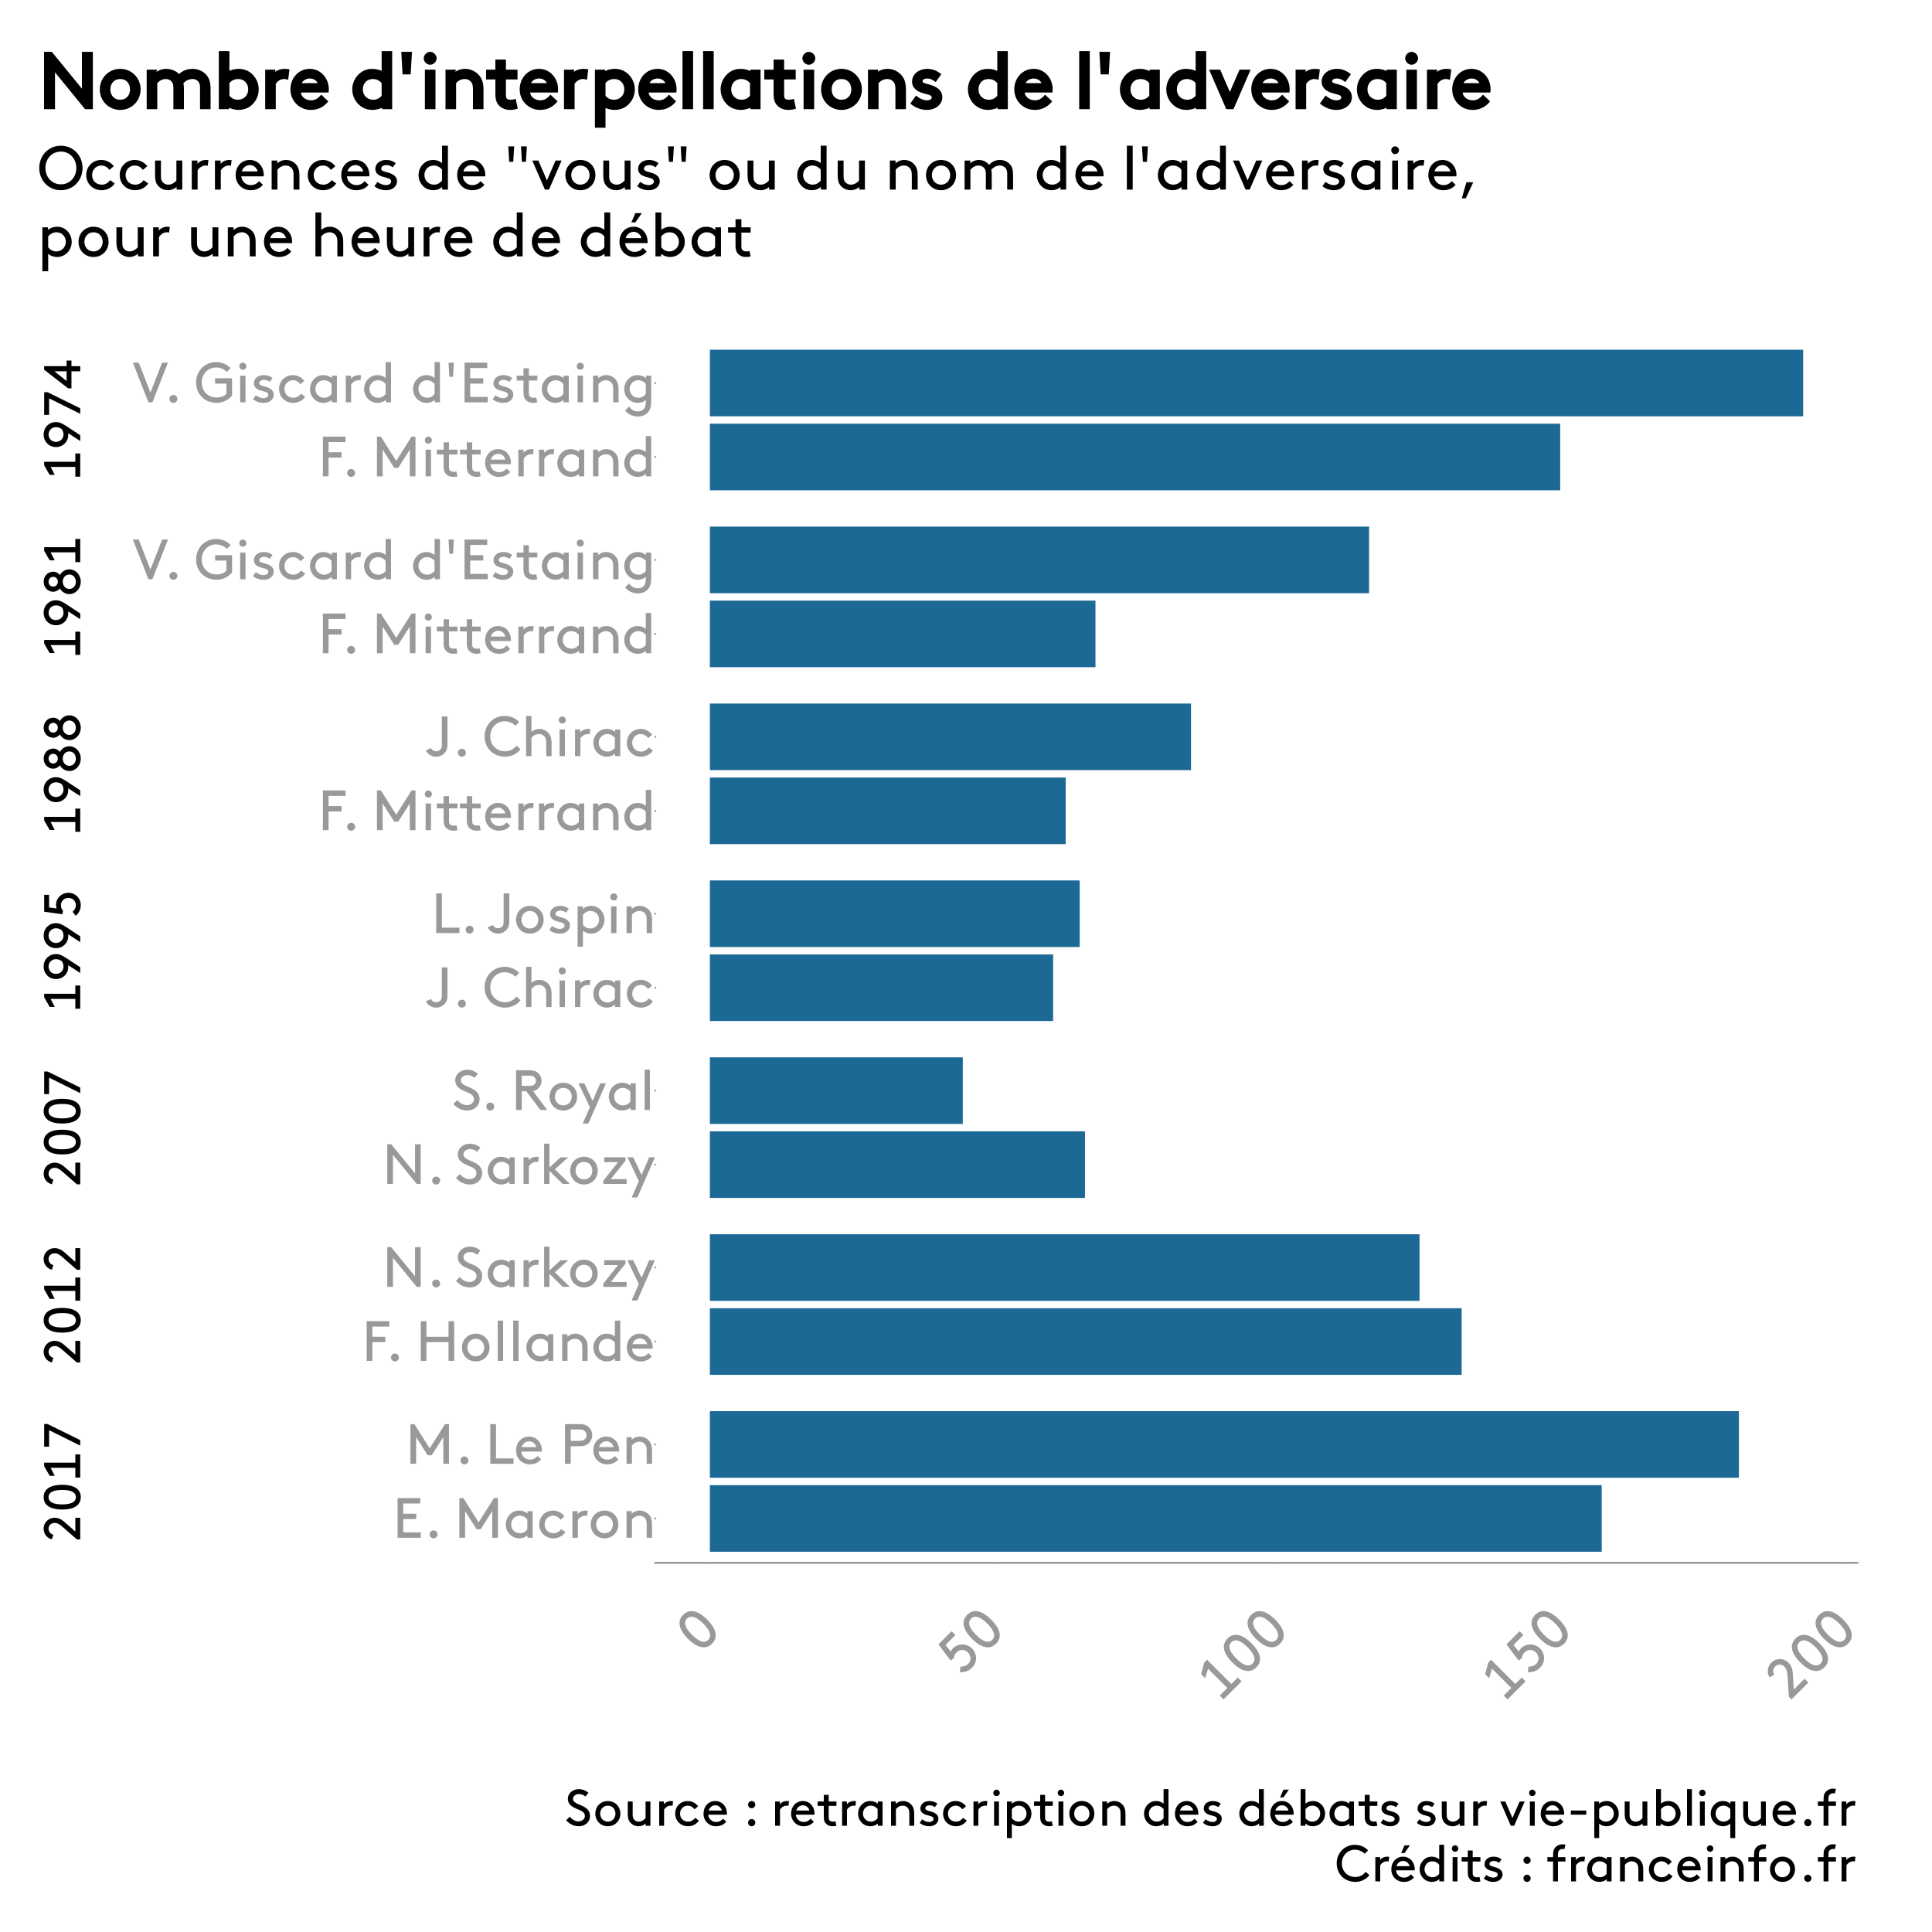 <?xml version="1.0" encoding="UTF-8"?>
<svg xmlns="http://www.w3.org/2000/svg" xmlns:xlink="http://www.w3.org/1999/xlink" width="750pt" height="750pt" viewBox="0 0 750 750" version="1.1">
<defs>
<g>
<symbol overflow="visible" id="glyph0-0">
<path style="stroke:none;" d="M 0 -1.5 L 0 -9.281 L -14 -9.281 L -14 -1.5 Z M -12.203 -3.406 L -12.203 -7.375 L -1.797 -7.375 L -1.797 -3.406 Z M -12.203 -3.406 "/>
</symbol>
<symbol overflow="visible" id="glyph0-1">
<path style="stroke:none;" d="M 0 -1.5 L 0 -10.5 L -1.906 -10.5 L -1.906 -7.297 L -14 -7.297 L -14 -5.906 L -11.875 -2.203 L -9.906 -2.203 L -11.5 -5.297 L -1.906 -5.297 L -1.906 -1.5 Z M 0 -1.5 "/>
</symbol>
<symbol overflow="visible" id="glyph0-2">
<path style="stroke:none;" d="M -7.234 -8.016 C -6.766 -7.516 -6.5 -6.719 -6.5 -5.812 C -6.5 -4.188 -7.859 -3 -9.438 -3 C -11 -3 -12.297 -4.188 -12.297 -5.859 C -12.297 -7.484 -11.062 -8.719 -9.406 -8.719 C -8.594 -8.719 -7.984 -8.5 -7.234 -8.016 Z M 0 -3.344 L 0 -5.594 L -5.047 -8.922 C -5.875 -9.484 -6.688 -9.953 -7.312 -10.234 C -8.141 -10.594 -8.797 -10.703 -9.453 -10.703 C -12.078 -10.703 -14.203 -8.688 -14.203 -5.859 C -14.203 -3.062 -12.078 -1 -9.406 -1 C -6.703 -1 -4.656 -3.078 -4.656 -5.641 C -4.656 -5.875 -4.656 -6.141 -4.703 -6.406 Z M 0 -3.344 "/>
</symbol>
<symbol overflow="visible" id="glyph0-3">
<path style="stroke:none;" d="M 0 -4.047 L -12.703 -10.297 L -14 -10.297 L -14 -1.5 L -12.094 -1.5 L -12.094 -7.906 L 0 -1.906 Z M 0 -4.047 "/>
</symbol>
<symbol overflow="visible" id="glyph0-4">
<path style="stroke:none;" d="M -3.406 -0.797 L -3.406 -7.406 L 0 -7.406 L 0 -9.406 L -3.406 -9.406 L -3.406 -11.594 L -5.297 -11.594 L -5.297 -9.406 L -14 -9.406 L -14 -8 L -4.703 -0.797 Z M -5.297 -3.641 L -10.016 -7.406 L -5.297 -7.406 Z M -5.297 -3.641 "/>
</symbol>
<symbol overflow="visible" id="glyph0-5">
<path style="stroke:none;" d="M 0.203 -5.906 C 0.203 -8.594 -1.781 -10.703 -4.234 -10.703 C -5.844 -10.703 -7.219 -9.766 -7.906 -8.484 C -8.422 -9.266 -9.484 -9.797 -10.5 -9.797 C -12.547 -9.797 -14.203 -8.125 -14.203 -5.906 C -14.203 -3.688 -12.547 -2 -10.5 -2 C -9.484 -2 -8.422 -2.547 -7.906 -3.312 C -7.219 -2.047 -5.844 -1.094 -4.234 -1.094 C -1.781 -1.094 0.203 -3.203 0.203 -5.906 Z M -6.797 -5.906 C -6.797 -7.5 -5.656 -8.703 -4.234 -8.703 C -2.812 -8.703 -1.703 -7.5 -1.703 -5.906 C -1.703 -4.297 -2.812 -3.094 -4.234 -3.094 C -5.656 -3.094 -6.797 -4.297 -6.797 -5.906 Z M -12.297 -5.906 C -12.297 -7 -11.5 -7.797 -10.5 -7.797 C -9.5 -7.797 -8.703 -7 -8.703 -5.906 C -8.703 -4.797 -9.5 -4 -10.5 -4 C -11.5 -4 -12.297 -4.797 -12.297 -5.906 Z M -12.297 -5.906 "/>
</symbol>
<symbol overflow="visible" id="glyph0-6">
<path style="stroke:none;" d="M -12.094 -9.719 L -14 -9.719 L -14 -3.156 L -6.906 -2.156 L -6.703 -3.547 C -7.188 -4.062 -7.5 -4.812 -7.5 -5.656 C -7.5 -7.375 -6.188 -8.5 -4.594 -8.5 C -3.016 -8.5 -1.703 -7.406 -1.703 -5.719 C -1.703 -4.594 -2.281 -3.656 -2.984 -3.125 L -1.797 -1.594 C -0.578 -2.453 0.203 -3.984 0.203 -5.703 C 0.203 -8.453 -1.984 -10.5 -4.594 -10.5 C -7.219 -10.5 -9.406 -8.453 -9.406 -5.719 C -9.406 -5.266 -9.297 -4.812 -9.156 -4.406 L -12.094 -4.797 Z M -12.094 -9.719 "/>
</symbol>
<symbol overflow="visible" id="glyph0-7">
<path style="stroke:none;" d="M -10.438 -3.297 C -11.516 -3.656 -12.297 -4.422 -12.297 -5.688 C -12.297 -7 -11.188 -7.906 -9.984 -7.906 C -8.797 -7.906 -8.016 -7.375 -6.766 -6.281 L -1.297 -1.5 L 0 -1.5 L 0 -9.906 L -1.906 -9.906 L -1.906 -4.562 L -6.141 -8.281 C -7.156 -9.156 -8.359 -9.906 -9.984 -9.906 C -12.234 -9.906 -14.203 -8.125 -14.203 -5.703 C -14.203 -4.484 -13.703 -2.281 -11.016 -1.516 Z M -10.438 -3.297 "/>
</symbol>
<symbol overflow="visible" id="glyph0-8">
<path style="stroke:none;" d="M -7 -8.703 C -4.203 -8.703 -1.703 -8.094 -1.703 -5.906 C -1.703 -3.703 -4.203 -3.094 -7 -3.094 C -9.797 -3.094 -12.297 -3.703 -12.297 -5.906 C -12.297 -8.094 -9.797 -8.703 -7 -8.703 Z M -7 -1.094 C -3.016 -1.094 0.203 -2.406 0.203 -5.906 C 0.203 -9.406 -3.016 -10.703 -7 -10.703 C -10.984 -10.703 -14.203 -9.406 -14.203 -5.906 C -14.203 -2.406 -10.984 -1.094 -7 -1.094 Z M -7 -1.094 "/>
</symbol>
<symbol overflow="visible" id="glyph1-0">
<path style="stroke:none;" d="M 1.172 -1.172 L 7.219 -7.219 L -3.672 -18.109 L -9.719 -12.062 Z M -6.844 -12.125 L -3.734 -15.234 L 4.344 -7.156 L 1.234 -4.047 Z M -6.844 -12.125 "/>
</symbol>
<symbol overflow="visible" id="glyph1-1">
<path style="stroke:none;" d="M 1.312 -12.219 C 3.5 -10.031 4.969 -7.625 3.25 -5.906 C 1.547 -4.203 -0.859 -5.672 -3.047 -7.859 C -5.219 -10.031 -6.688 -12.438 -4.984 -14.141 C -3.266 -15.859 -0.859 -14.391 1.312 -12.219 Z M -4.609 -6.297 C -1.516 -3.203 2.016 -1.703 4.734 -4.422 C 7.469 -7.156 5.953 -10.672 2.859 -13.766 C -0.234 -16.859 -3.734 -18.359 -6.469 -15.625 C -9.188 -12.906 -7.703 -9.391 -4.609 -6.297 Z M -4.609 -6.297 "/>
</symbol>
<symbol overflow="visible" id="glyph1-2">
<path style="stroke:none;" d="M -1.844 -16.969 L -3.328 -18.453 L -8.438 -13.344 L -3.703 -7.047 L -2.469 -7.969 C -2.422 -8.734 -2.078 -9.578 -1.438 -10.219 C -0.078 -11.578 1.797 -11.422 3.031 -10.188 C 4.25 -8.969 4.422 -7.078 3.125 -5.781 C 2.25 -4.906 1.062 -4.625 0.125 -4.75 L -0.156 -2.656 C 1.453 -2.359 3.25 -2.938 4.594 -4.281 C 6.734 -6.422 6.641 -9.703 4.594 -11.75 C 2.562 -13.781 -0.734 -13.891 -2.859 -11.766 C -3.219 -11.406 -3.484 -10.984 -3.703 -10.547 L -5.672 -13.141 Z M -1.844 -16.969 "/>
</symbol>
<symbol overflow="visible" id="glyph1-3">
<path style="stroke:none;" d="M 1.172 -1.172 L 8.172 -8.172 L 6.688 -9.656 L 4.188 -7.156 L -5.219 -16.562 L -6.312 -15.469 L -7.516 -10.953 L -5.984 -9.422 L -4.828 -13.078 L 2.641 -5.609 L -0.312 -2.656 Z M 1.172 -1.172 "/>
</symbol>
<symbol overflow="visible" id="glyph1-4">
<path style="stroke:none;" d="M -5.562 -10.688 C -6.109 -11.797 -6.125 -13 -5.141 -13.984 C -4.109 -15.016 -2.547 -14.828 -1.625 -13.906 C -0.703 -12.984 -0.5 -12 -0.375 -10.156 L 0.156 -2.188 L 1.172 -1.172 L 7.703 -7.703 L 6.219 -9.188 L 2.062 -5.031 L 1.672 -11.203 C 1.562 -12.688 1.203 -14.203 -0.062 -15.469 C -1.828 -17.234 -4.734 -17.359 -6.609 -15.484 C -7.562 -14.531 -8.875 -12.438 -7.391 -9.766 Z M -5.562 -10.688 "/>
</symbol>
<symbol overflow="visible" id="glyph2-0">
<path style="stroke:none;" d="M 1.656 0 L 10.203 0 L 10.203 -15.406 L 1.656 -15.406 Z M 3.734 -13.422 L 8.125 -13.422 L 8.125 -1.984 L 3.734 -1.984 Z M 3.734 -13.422 "/>
</symbol>
<symbol overflow="visible" id="glyph2-1">
<path style="stroke:none;" d="M 4.188 -9.344 L 4.188 -13.312 L 10.781 -13.312 L 10.781 -15.406 L 1.984 -15.406 L 1.984 0 L 4.188 0 L 4.188 -7.266 L 9.234 -7.266 L 9.234 -9.344 Z M 4.188 -9.344 "/>
</symbol>
<symbol overflow="visible" id="glyph2-2">
<path style="stroke:none;" d="M 2.422 -1.312 C 2.422 -0.469 3.109 0.219 3.953 0.219 C 4.812 0.219 5.5 -0.469 5.5 -1.312 C 5.5 -2.172 4.812 -2.859 3.953 -2.859 C 3.109 -2.859 2.422 -2.172 2.422 -1.312 Z M 2.422 -1.312 "/>
</symbol>
<symbol overflow="visible" id="glyph2-3">
<path style="stroke:none;" d=""/>
</symbol>
<symbol overflow="visible" id="glyph2-4">
<path style="stroke:none;" d="M 14.734 -10.359 L 14.734 0 L 16.938 0 L 16.938 -15.406 L 15.406 -15.406 L 9.453 -6 L 3.516 -15.406 L 1.984 -15.406 L 1.984 0 L 4.188 0 L 4.188 -10.359 L 8.688 -3.297 L 10.234 -3.297 Z M 14.734 -10.359 "/>
</symbol>
<symbol overflow="visible" id="glyph2-5">
<path style="stroke:none;" d="M 1.875 0 L 3.953 0 L 3.953 -10.344 L 1.875 -10.344 Z M 1.547 -14.016 C 1.547 -13.25 2.141 -12.656 2.906 -12.656 C 3.672 -12.656 4.297 -13.25 4.297 -14.016 C 4.297 -14.781 3.672 -15.406 2.906 -15.406 C 2.141 -15.406 1.547 -14.781 1.547 -14.016 Z M 1.547 -14.016 "/>
</symbol>
<symbol overflow="visible" id="glyph2-6">
<path style="stroke:none;" d="M 7.828 -1.891 C 7.531 -1.797 7 -1.766 6.688 -1.766 C 6.141 -1.766 5.547 -1.953 5.266 -2.312 C 5 -2.625 4.953 -3.078 4.953 -3.625 L 4.953 -8.469 L 8.25 -8.469 L 8.25 -10.344 L 4.953 -10.344 L 4.953 -13.203 L 2.859 -13.203 L 2.859 -10.344 L 0.219 -10.344 L 0.219 -8.469 L 2.859 -8.469 L 2.859 -3.734 C 2.859 -2.625 3.078 -1.672 3.703 -0.984 C 4.359 -0.234 5.328 0.219 6.625 0.219 C 7.219 0.219 7.859 0.125 8.25 0 Z M 7.828 -1.891 "/>
</symbol>
<symbol overflow="visible" id="glyph2-7">
<path style="stroke:none;" d="M 10.984 -4.734 C 11 -4.922 11 -5.078 11 -5.172 C 11 -8.234 8.906 -10.562 6.031 -10.562 C 3.109 -10.562 0.984 -8.266 0.984 -5.172 C 0.984 -2.062 3.328 0.219 6.344 0.219 C 8.453 0.219 9.922 -0.719 10.688 -1.719 L 9.328 -3.016 C 8.734 -2.359 7.891 -1.609 6.359 -1.609 C 4.547 -1.609 3.125 -2.984 3.016 -4.734 Z M 6.094 -8.734 C 7.328 -8.734 8.516 -7.812 8.828 -6.484 L 3.188 -6.484 C 3.547 -7.828 4.75 -8.734 6.094 -8.734 Z M 6.094 -8.734 "/>
</symbol>
<symbol overflow="visible" id="glyph2-8">
<path style="stroke:none;" d="M 7.812 -10.5 C 7.562 -10.531 7.219 -10.562 7 -10.562 C 5.484 -10.562 4.406 -9.859 3.891 -9.156 L 3.891 -10.344 L 1.875 -10.344 L 1.875 0 L 3.953 0 L 3.953 -6.844 C 4.531 -7.828 5.672 -8.578 6.75 -8.578 C 7.078 -8.578 7.328 -8.562 7.562 -8.484 Z M 7.812 -10.5 "/>
</symbol>
<symbol overflow="visible" id="glyph2-9">
<path style="stroke:none;" d="M 9.422 0 L 11.438 0 L 11.438 -10.344 L 9.422 -10.344 L 9.422 -9.391 C 8.469 -10.203 7.344 -10.562 6.188 -10.562 C 5.219 -10.562 4.359 -10.312 3.656 -9.906 C 2.094 -8.969 0.984 -7.234 0.984 -5.172 C 0.984 -3.109 2.062 -1.391 3.625 -0.469 C 4.328 -0.047 5.297 0.219 6.219 0.219 C 7.453 0.219 8.578 -0.203 9.422 -0.953 Z M 9.344 -3.234 C 8.641 -2.281 7.562 -1.766 6.516 -1.766 C 4.516 -1.766 3.078 -3.328 3.078 -5.172 C 3.078 -6.969 4.406 -8.578 6.406 -8.578 C 7.656 -8.578 8.719 -7.938 9.344 -7.109 Z M 9.344 -3.234 "/>
</symbol>
<symbol overflow="visible" id="glyph2-10">
<path style="stroke:none;" d="M 3.891 -10.344 L 1.875 -10.344 L 1.875 0 L 3.953 0 L 3.953 -7.109 C 4.578 -7.859 5.562 -8.578 6.938 -8.578 C 7.781 -8.578 8.578 -8.188 9.062 -7.562 C 9.438 -7.109 9.688 -6.484 9.688 -5.172 L 9.688 0 L 11.766 0 L 11.766 -5.062 C 11.766 -6.844 11.422 -7.891 10.766 -8.734 C 9.875 -9.859 8.516 -10.562 7 -10.562 C 5.5 -10.562 4.438 -9.875 3.891 -9.344 Z M 3.891 -10.344 "/>
</symbol>
<symbol overflow="visible" id="glyph2-11">
<path style="stroke:none;" d="M 9.422 0 L 11.438 0 L 11.438 -15.625 L 9.344 -15.625 L 9.344 -9.438 C 8.422 -10.203 7.297 -10.562 6.188 -10.562 C 5.219 -10.562 4.359 -10.312 3.656 -9.906 C 2.094 -8.969 0.984 -7.234 0.984 -5.172 C 0.984 -3.109 2.062 -1.391 3.625 -0.469 C 4.328 -0.047 5.297 0.219 6.219 0.219 C 7.453 0.219 8.578 -0.203 9.422 -0.953 Z M 9.344 -3.234 C 8.641 -2.281 7.562 -1.766 6.516 -1.766 C 4.516 -1.766 3.078 -3.328 3.078 -5.172 C 3.078 -6.969 4.406 -8.578 6.406 -8.578 C 7.656 -8.578 8.719 -7.938 9.344 -7.109 Z M 9.344 -3.234 "/>
</symbol>
<symbol overflow="visible" id="glyph2-12">
<path style="stroke:none;" d="M 13.859 -15.406 L 11.578 -15.406 L 7.047 -3.781 L 2.516 -15.406 L 0.219 -15.406 L 6.266 0 L 7.812 0 Z M 13.859 -15.406 "/>
</symbol>
<symbol overflow="visible" id="glyph2-13">
<path style="stroke:none;" d="M 14.734 -9.344 L 8.141 -9.344 L 8.141 -7.266 L 12.547 -7.266 L 12.547 -3.297 C 11.719 -2.484 10.391 -1.875 8.75 -1.875 C 5.484 -1.875 2.969 -4.219 2.969 -7.703 C 2.969 -11.016 5.406 -13.531 8.562 -13.531 C 10.203 -13.531 11.812 -12.781 12.719 -11.797 L 14.188 -13.25 C 12.844 -14.719 10.766 -15.625 8.562 -15.625 C 4.109 -15.625 0.766 -12.141 0.766 -7.703 C 0.766 -3.141 4.156 0.219 8.75 0.219 C 11.125 0.219 13.422 -0.969 14.734 -2.641 Z M 14.734 -9.344 "/>
</symbol>
<symbol overflow="visible" id="glyph2-14">
<path style="stroke:none;" d="M 0.875 -1.203 C 2.031 -0.281 3.406 0.219 5.062 0.219 C 7.078 0.219 8.906 -0.984 8.906 -2.953 C 8.906 -5.078 6.781 -5.812 5.141 -6.219 C 4.109 -6.484 3.297 -6.734 3.297 -7.438 C 3.297 -8.25 4.156 -8.734 5.172 -8.734 C 6 -8.734 6.75 -8.406 7.391 -7.922 L 8.469 -9.422 C 7.656 -10.078 6.562 -10.562 5.031 -10.562 C 3.188 -10.562 1.203 -9.547 1.203 -7.328 C 1.203 -5.875 2.328 -5.078 3.594 -4.656 C 5.109 -4.156 6.812 -4.094 6.812 -2.906 C 6.812 -2.094 5.922 -1.609 5.016 -1.609 C 3.984 -1.609 2.922 -2 1.953 -2.75 Z M 0.875 -1.203 "/>
</symbol>
<symbol overflow="visible" id="glyph2-15">
<path style="stroke:none;" d="M 9.5 -3.359 C 8.844 -2.484 7.875 -1.766 6.516 -1.766 C 4.531 -1.766 3.078 -3.141 3.078 -5.172 C 3.078 -7.125 4.516 -8.578 6.375 -8.578 C 7.703 -8.578 8.672 -7.812 9.234 -7.016 L 10.781 -8.312 C 9.812 -9.656 8.188 -10.562 6.375 -10.562 C 3.281 -10.562 0.984 -8.234 0.984 -5.172 C 0.984 -2.109 3.328 0.219 6.516 0.219 C 8.406 0.219 10.25 -0.766 11.109 -2.203 Z M 9.5 -3.359 "/>
</symbol>
<symbol overflow="visible" id="glyph2-16">
<path style="stroke:none;" d="M 2.094 -9.906 L 3.516 -9.906 L 3.844 -15.406 L 1.766 -15.406 Z M 2.094 -9.906 "/>
</symbol>
<symbol overflow="visible" id="glyph2-17">
<path style="stroke:none;" d="M 4.188 -9.344 L 4.188 -13.312 L 10.781 -13.312 L 10.781 -15.406 L 1.984 -15.406 L 1.984 0 L 11 0 L 11 -2.094 L 4.188 -2.094 L 4.188 -7.266 L 9.234 -7.266 L 9.234 -9.344 Z M 4.188 -9.344 "/>
</symbol>
<symbol overflow="visible" id="glyph2-18">
<path style="stroke:none;" d="M 9.344 -0.906 L 9.344 -0.328 C 9.344 0.969 9.156 1.766 8.781 2.328 C 8.266 3.109 7.391 3.516 6.266 3.516 C 4.578 3.516 3.609 2.656 2.859 1.672 L 1.312 3.109 C 1.984 4.141 3.672 5.5 6.359 5.5 C 8.406 5.5 9.984 4.547 10.828 2.953 C 11.234 2.141 11.438 1.094 11.438 -0.438 L 11.438 -10.344 L 9.422 -10.344 L 9.422 -9.391 C 8.469 -10.203 7.344 -10.562 6.188 -10.562 C 5.219 -10.562 4.359 -10.312 3.656 -9.906 C 2.094 -8.969 0.984 -7.234 0.984 -5.172 C 0.984 -3.109 2.062 -1.391 3.625 -0.469 C 4.328 -0.047 5.297 0.219 6.219 0.219 C 7.453 0.219 8.516 -0.172 9.344 -0.906 Z M 9.344 -3.234 C 8.641 -2.281 7.562 -1.766 6.516 -1.766 C 4.516 -1.766 3.078 -3.328 3.078 -5.172 C 3.078 -6.969 4.406 -8.578 6.406 -8.578 C 7.656 -8.578 8.719 -7.938 9.344 -7.109 Z M 9.344 -3.234 "/>
</symbol>
<symbol overflow="visible" id="glyph2-19">
<path style="stroke:none;" d="M 0 -2.266 C 0.656 -0.703 2.219 0.219 4 0.219 C 5.625 0.219 7.078 -0.688 7.828 -2 C 8.188 -2.641 8.359 -3.406 8.359 -4.625 L 8.359 -15.406 L 6.156 -15.406 L 6.156 -4.469 C 6.156 -3.547 6 -3.078 5.734 -2.734 C 5.375 -2.219 4.688 -1.875 4 -1.875 C 3.078 -1.875 2.312 -2.359 1.953 -3.109 Z M 0 -2.266 "/>
</symbol>
<symbol overflow="visible" id="glyph2-20">
<path style="stroke:none;" d="M 0.766 -7.703 C 0.766 -3.141 4.156 0.219 8.75 0.219 C 11.125 0.219 13.422 -0.953 14.734 -2.641 L 13.172 -4.047 C 12.312 -3.016 10.828 -1.875 8.75 -1.875 C 5.484 -1.875 2.969 -4.219 2.969 -7.703 C 2.969 -11.016 5.406 -13.531 8.562 -13.531 C 10.203 -13.531 11.812 -12.781 12.719 -11.797 L 14.188 -13.25 C 12.844 -14.719 10.766 -15.625 8.562 -15.625 C 4.109 -15.625 0.766 -12.141 0.766 -7.703 Z M 0.766 -7.703 "/>
</symbol>
<symbol overflow="visible" id="glyph2-21">
<path style="stroke:none;" d="M 3.953 -15.625 L 1.875 -15.625 L 1.875 0 L 3.953 0 L 3.953 -7.109 C 4.578 -7.859 5.562 -8.578 6.938 -8.578 C 7.781 -8.578 8.578 -8.188 9.062 -7.562 C 9.438 -7.109 9.688 -6.484 9.688 -5.172 L 9.688 0 L 11.766 0 L 11.766 -5.062 C 11.766 -6.844 11.422 -7.891 10.766 -8.734 C 9.875 -9.859 8.516 -10.562 7 -10.562 C 5.562 -10.562 4.531 -9.922 3.953 -9.438 Z M 3.953 -15.625 "/>
</symbol>
<symbol overflow="visible" id="glyph2-22">
<path style="stroke:none;" d="M 4.188 -15.406 L 1.984 -15.406 L 1.984 0 L 11 0 L 11 -2.094 L 4.188 -2.094 Z M 4.188 -15.406 "/>
</symbol>
<symbol overflow="visible" id="glyph2-23">
<path style="stroke:none;" d="M 0.984 -5.172 C 0.984 -2.094 3.281 0.219 6.344 0.219 C 9.391 0.219 11.688 -2.094 11.688 -5.172 C 11.688 -8.25 9.391 -10.562 6.344 -10.562 C 3.281 -10.562 0.984 -8.25 0.984 -5.172 Z M 3.078 -5.172 C 3.078 -7.062 4.422 -8.578 6.344 -8.578 C 8.25 -8.578 9.594 -7.062 9.594 -5.172 C 9.594 -3.281 8.25 -1.766 6.344 -1.766 C 4.422 -1.766 3.078 -3.281 3.078 -5.172 Z M 3.078 -5.172 "/>
</symbol>
<symbol overflow="visible" id="glyph2-24">
<path style="stroke:none;" d="M 3.953 -0.906 C 4.797 -0.172 5.859 0.219 7.078 0.219 C 8.016 0.219 8.969 -0.047 9.688 -0.469 C 11.234 -1.391 12.312 -3.109 12.312 -5.172 C 12.312 -7.234 11.219 -8.969 9.656 -9.906 C 8.953 -10.312 8.094 -10.562 7.125 -10.562 C 5.969 -10.562 4.844 -10.203 3.891 -9.391 L 3.891 -10.344 L 1.875 -10.344 L 1.875 5.281 L 3.953 5.281 Z M 3.953 -7.109 C 4.594 -7.938 5.656 -8.578 6.906 -8.578 C 8.906 -8.578 10.234 -6.969 10.234 -5.172 C 10.234 -3.328 8.797 -1.766 6.797 -1.766 C 5.734 -1.766 4.656 -2.281 3.953 -3.234 Z M 3.953 -7.109 "/>
</symbol>
<symbol overflow="visible" id="glyph2-25">
<path style="stroke:none;" d="M 13.422 0 L 14.953 0 L 14.953 -15.406 L 12.766 -15.406 L 12.766 -4.094 L 3.516 -15.406 L 1.984 -15.406 L 1.984 0 L 4.188 0 L 4.188 -11.312 Z M 13.422 0 "/>
</symbol>
<symbol overflow="visible" id="glyph2-26">
<path style="stroke:none;" d="M 0.656 -2.359 C 2.031 -0.703 3.938 0.219 6.047 0.219 C 8.734 0.219 10.828 -1.547 10.828 -4.25 C 10.828 -6 9.859 -7.078 8.828 -7.766 C 6.844 -9.094 3.562 -9.5 3.562 -11.469 C 3.562 -12.797 4.844 -13.531 6.109 -13.531 C 7.078 -13.531 8.031 -13.172 8.859 -12.469 L 10.156 -14.078 C 9.344 -14.766 7.984 -15.625 6.031 -15.625 C 3.344 -15.625 1.359 -13.766 1.359 -11.531 C 1.359 -9.922 2.219 -8.859 3.328 -8.141 C 5.375 -6.797 8.625 -6.531 8.625 -4.188 C 8.625 -2.797 7.375 -1.875 5.938 -1.875 C 4.359 -1.875 3.078 -2.75 2.172 -3.844 Z M 0.656 -2.359 "/>
</symbol>
<symbol overflow="visible" id="glyph2-27">
<path style="stroke:none;" d="M 6.047 -5.672 L 11.219 -10.344 L 8.266 -10.344 L 3.953 -6.375 L 3.953 -15.625 L 1.875 -15.625 L 1.875 0 L 3.953 0 L 3.953 -5.062 L 9.094 0 L 11.875 0 Z M 6.047 -5.672 "/>
</symbol>
<symbol overflow="visible" id="glyph2-28">
<path style="stroke:none;" d="M 0.875 -1.312 L 0.875 0 L 9.906 0 L 9.906 -1.875 L 3.766 -1.875 L 9.453 -9.016 L 9.453 -10.344 L 1.203 -10.344 L 1.203 -8.469 L 6.562 -8.469 Z M 0.875 -1.312 "/>
</symbol>
<symbol overflow="visible" id="glyph2-29">
<path style="stroke:none;" d="M 4.062 5.281 L 10.875 -10.344 L 8.672 -10.344 L 5.703 -3.516 L 2.469 -10.344 L 0.219 -10.344 L 4.641 -1.078 L 1.844 5.281 Z M 4.062 5.281 "/>
</symbol>
<symbol overflow="visible" id="glyph2-30">
<path style="stroke:none;" d="M 5.938 -7.266 L 11.422 0 L 14.078 0 L 8.562 -7.344 C 9.328 -7.484 9.875 -7.766 10.359 -8.156 C 11.281 -8.906 11.875 -10.047 11.875 -11.328 C 11.875 -12.609 11.281 -13.75 10.359 -14.5 C 9.656 -15.062 8.781 -15.406 7.375 -15.406 L 1.984 -15.406 L 1.984 0 L 4.188 0 L 4.188 -7.266 Z M 4.188 -9.344 L 4.188 -13.312 L 7.266 -13.312 C 8.25 -13.312 8.75 -13.094 9.109 -12.734 C 9.453 -12.391 9.688 -11.875 9.688 -11.328 C 9.688 -10.781 9.453 -10.281 9.109 -9.922 C 8.75 -9.562 8.25 -9.344 7.266 -9.344 Z M 4.188 -9.344 "/>
</symbol>
<symbol overflow="visible" id="glyph2-31">
<path style="stroke:none;" d="M 1.875 0 L 3.953 0 L 3.953 -15.625 L 1.875 -15.625 Z M 1.875 0 "/>
</symbol>
<symbol overflow="visible" id="glyph2-32">
<path style="stroke:none;" d="M 12.766 0 L 14.953 0 L 14.953 -15.406 L 12.766 -15.406 L 12.766 -9.344 L 4.188 -9.344 L 4.188 -15.406 L 1.984 -15.406 L 1.984 0 L 4.188 0 L 4.188 -7.266 L 12.766 -7.266 Z M 12.766 0 "/>
</symbol>
<symbol overflow="visible" id="glyph2-33">
<path style="stroke:none;" d="M 4.188 -8.906 L 4.188 -13.312 L 7.703 -13.312 C 8.75 -13.312 9.328 -13.047 9.719 -12.625 C 10.094 -12.234 10.344 -11.703 10.344 -11.109 C 10.344 -10.516 10.094 -9.984 9.719 -9.594 C 9.328 -9.172 8.75 -8.906 7.703 -8.906 Z M 7.812 -6.812 C 9.312 -6.812 10.281 -7.188 11.016 -7.828 C 11.953 -8.625 12.547 -9.797 12.547 -11.109 C 12.547 -12.438 11.953 -13.594 11.016 -14.391 C 10.281 -15.031 9.312 -15.406 7.812 -15.406 L 1.984 -15.406 L 1.984 0 L 4.188 0 L 4.188 -6.812 Z M 7.812 -6.812 "/>
</symbol>
<symbol overflow="visible" id="glyph3-0">
<path style="stroke:none;" d="M 1.797 0 L 11.141 0 L 11.141 -16.797 L 1.797 -16.797 Z M 4.078 -14.641 L 8.859 -14.641 L 8.859 -2.156 L 4.078 -2.156 Z M 4.078 -14.641 "/>
</symbol>
<symbol overflow="visible" id="glyph3-1">
<path style="stroke:none;" d="M 0.844 -8.406 C 0.844 -3.5 4.484 0.234 9.234 0.234 C 13.984 0.234 17.641 -3.5 17.641 -8.406 C 17.641 -13.297 13.984 -17.047 9.234 -17.047 C 4.484 -17.047 0.844 -13.297 0.844 -8.406 Z M 3.234 -8.406 C 3.234 -12.031 5.812 -14.766 9.234 -14.766 C 12.672 -14.766 15.234 -12.031 15.234 -8.406 C 15.234 -4.75 12.672 -2.047 9.234 -2.047 C 5.812 -2.047 3.234 -4.75 3.234 -8.406 Z M 3.234 -8.406 "/>
</symbol>
<symbol overflow="visible" id="glyph3-2">
<path style="stroke:none;" d="M 10.375 -3.672 C 9.641 -2.719 8.594 -1.922 7.109 -1.922 C 4.938 -1.922 3.359 -3.438 3.359 -5.641 C 3.359 -7.781 4.922 -9.359 6.953 -9.359 C 8.406 -9.359 9.453 -8.516 10.078 -7.656 L 11.766 -9.078 C 10.703 -10.531 8.922 -11.516 6.953 -11.516 C 3.578 -11.516 1.078 -8.969 1.078 -5.641 C 1.078 -2.297 3.625 0.234 7.109 0.234 C 9.172 0.234 11.188 -0.844 12.125 -2.406 Z M 10.375 -3.672 "/>
</symbol>
<symbol overflow="visible" id="glyph3-3">
<path style="stroke:none;" d="M 6.844 0.234 C 8.406 0.234 9.641 -0.547 10.156 -1.031 L 10.156 0 L 12.359 0 L 12.359 -11.281 L 10.078 -11.281 L 10.078 -3.531 C 9.438 -2.766 8.297 -1.922 6.906 -1.922 C 6.047 -1.922 5.234 -2.297 4.734 -2.906 C 4.312 -3.391 4.078 -4.016 4.078 -5.156 L 4.078 -11.281 L 1.797 -11.281 L 1.797 -5.516 C 1.797 -3.625 2.141 -2.516 2.828 -1.656 C 3.766 -0.484 5.234 0.234 6.844 0.234 Z M 6.844 0.234 "/>
</symbol>
<symbol overflow="visible" id="glyph3-4">
<path style="stroke:none;" d="M 8.516 -11.453 C 8.25 -11.5 7.875 -11.516 7.625 -11.516 C 5.969 -11.516 4.797 -10.75 4.25 -9.984 L 4.25 -11.281 L 2.047 -11.281 L 2.047 0 L 4.312 0 L 4.312 -7.469 C 4.938 -8.547 6.188 -9.359 7.375 -9.359 C 7.734 -9.359 7.984 -9.344 8.25 -9.266 Z M 8.516 -11.453 "/>
</symbol>
<symbol overflow="visible" id="glyph3-5">
<path style="stroke:none;" d="M 11.969 -5.156 C 12 -5.375 12 -5.547 12 -5.641 C 12 -8.969 9.719 -11.516 6.578 -11.516 C 3.391 -11.516 1.078 -9.031 1.078 -5.641 C 1.078 -2.25 3.625 0.234 6.906 0.234 C 9.219 0.234 10.828 -0.797 11.656 -1.875 L 10.172 -3.281 C 9.531 -2.562 8.609 -1.75 6.938 -1.75 C 4.969 -1.75 3.406 -3.266 3.281 -5.156 Z M 6.641 -9.531 C 7.984 -9.531 9.281 -8.516 9.625 -7.078 L 3.484 -7.078 C 3.859 -8.547 5.188 -9.531 6.641 -9.531 Z M 6.641 -9.531 "/>
</symbol>
<symbol overflow="visible" id="glyph3-6">
<path style="stroke:none;" d="M 4.25 -11.281 L 2.047 -11.281 L 2.047 0 L 4.312 0 L 4.312 -7.75 C 4.984 -8.562 6.078 -9.359 7.562 -9.359 C 8.5 -9.359 9.359 -8.922 9.891 -8.25 C 10.297 -7.75 10.562 -7.078 10.562 -5.641 L 10.562 0 L 12.844 0 L 12.844 -5.516 C 12.844 -7.469 12.453 -8.609 11.734 -9.531 C 10.781 -10.75 9.281 -11.516 7.625 -11.516 C 6 -11.516 4.844 -10.781 4.25 -10.203 Z M 4.25 -11.281 "/>
</symbol>
<symbol overflow="visible" id="glyph3-7">
<path style="stroke:none;" d="M 0.953 -1.312 C 2.203 -0.312 3.719 0.234 5.516 0.234 C 7.734 0.234 9.719 -1.078 9.719 -3.219 C 9.719 -5.547 7.391 -6.344 5.609 -6.797 C 4.484 -7.078 3.594 -7.344 3.594 -8.109 C 3.594 -9 4.531 -9.531 5.641 -9.531 C 6.547 -9.531 7.375 -9.172 8.062 -8.641 L 9.234 -10.266 C 8.359 -10.984 7.156 -11.516 5.5 -11.516 C 3.484 -11.516 1.312 -10.422 1.312 -7.984 C 1.312 -6.406 2.547 -5.547 3.906 -5.094 C 5.562 -4.531 7.438 -4.469 7.438 -3.172 C 7.438 -2.281 6.453 -1.75 5.469 -1.75 C 4.344 -1.75 3.188 -2.188 2.141 -3 Z M 0.953 -1.312 "/>
</symbol>
<symbol overflow="visible" id="glyph3-8">
<path style="stroke:none;" d=""/>
</symbol>
<symbol overflow="visible" id="glyph3-9">
<path style="stroke:none;" d="M 10.266 0 L 12.484 0 L 12.484 -17.047 L 10.203 -17.047 L 10.203 -10.297 C 9.188 -11.141 7.969 -11.516 6.75 -11.516 C 5.688 -11.516 4.75 -11.25 3.984 -10.797 C 2.281 -9.797 1.078 -7.891 1.078 -5.641 C 1.078 -3.391 2.25 -1.516 3.953 -0.5 C 4.734 -0.047 5.781 0.234 6.797 0.234 C 8.141 0.234 9.359 -0.219 10.266 -1.031 Z M 10.203 -3.531 C 9.438 -2.5 8.25 -1.922 7.109 -1.922 C 4.922 -1.922 3.359 -3.625 3.359 -5.641 C 3.359 -7.609 4.797 -9.359 6.984 -9.359 C 8.359 -9.359 9.5 -8.656 10.203 -7.75 Z M 10.203 -3.531 "/>
</symbol>
<symbol overflow="visible" id="glyph3-10">
<path style="stroke:none;" d="M 2.281 -10.797 L 3.844 -10.797 L 4.203 -16.797 L 1.922 -16.797 Z M 7.203 -10.797 L 8.766 -10.797 L 9.125 -16.797 L 6.844 -16.797 Z M 7.203 -10.797 "/>
</symbol>
<symbol overflow="visible" id="glyph3-11">
<path style="stroke:none;" d="M 5.141 0 L 6.719 0 L 11.609 -11.281 L 9.266 -11.281 L 5.922 -3.594 L 2.594 -11.281 L 0.234 -11.281 Z M 5.141 0 "/>
</symbol>
<symbol overflow="visible" id="glyph3-12">
<path style="stroke:none;" d="M 1.078 -5.641 C 1.078 -2.281 3.578 0.234 6.906 0.234 C 10.25 0.234 12.75 -2.281 12.75 -5.641 C 12.75 -9 10.25 -11.516 6.906 -11.516 C 3.578 -11.516 1.078 -9 1.078 -5.641 Z M 3.359 -5.641 C 3.359 -7.703 4.828 -9.359 6.906 -9.359 C 9 -9.359 10.469 -7.703 10.469 -5.641 C 10.469 -3.578 9 -1.922 6.906 -1.922 C 4.828 -1.922 3.359 -3.578 3.359 -5.641 Z M 3.359 -5.641 "/>
</symbol>
<symbol overflow="visible" id="glyph3-13">
<path style="stroke:none;" d="M 2.047 -11.281 L 2.047 0 L 4.312 0 L 4.312 -7.75 C 4.969 -8.516 6.094 -9.359 7.484 -9.359 C 8.359 -9.359 9.172 -8.969 9.672 -8.375 C 10.078 -7.891 10.312 -7.266 10.312 -6.125 L 10.312 0 L 12.594 0 L 12.594 -5.766 C 12.594 -6.547 12.531 -7.203 12.406 -7.75 C 13.156 -8.516 14.203 -9.359 15.844 -9.359 C 16.688 -9.359 17.453 -8.969 17.953 -8.375 C 18.359 -7.891 18.594 -7.266 18.594 -6.125 L 18.594 0 L 20.875 0 L 20.875 -5.766 C 20.875 -7.656 20.547 -8.766 19.844 -9.625 C 18.906 -10.797 17.453 -11.516 15.844 -11.516 C 13.797 -11.516 12.578 -10.688 11.547 -9.641 C 10.609 -10.781 9.219 -11.516 7.562 -11.516 C 6.031 -11.516 4.703 -10.703 4.25 -10.203 L 4.25 -11.281 Z M 2.047 -11.281 "/>
</symbol>
<symbol overflow="visible" id="glyph3-14">
<path style="stroke:none;" d="M 2.047 0 L 4.312 0 L 4.312 -17.047 L 2.047 -17.047 Z M 2.047 0 "/>
</symbol>
<symbol overflow="visible" id="glyph3-15">
<path style="stroke:none;" d="M 2.281 -10.797 L 3.844 -10.797 L 4.203 -16.797 L 1.922 -16.797 Z M 2.281 -10.797 "/>
</symbol>
<symbol overflow="visible" id="glyph3-16">
<path style="stroke:none;" d="M 10.266 0 L 12.484 0 L 12.484 -11.281 L 10.266 -11.281 L 10.266 -10.25 C 9.234 -11.141 8.016 -11.516 6.75 -11.516 C 5.688 -11.516 4.75 -11.25 3.984 -10.797 C 2.281 -9.797 1.078 -7.891 1.078 -5.641 C 1.078 -3.391 2.25 -1.516 3.953 -0.5 C 4.734 -0.047 5.781 0.234 6.797 0.234 C 8.141 0.234 9.359 -0.219 10.266 -1.031 Z M 10.203 -3.531 C 9.438 -2.5 8.25 -1.922 7.109 -1.922 C 4.922 -1.922 3.359 -3.625 3.359 -5.641 C 3.359 -7.609 4.797 -9.359 6.984 -9.359 C 8.359 -9.359 9.5 -8.656 10.203 -7.75 Z M 10.203 -3.531 "/>
</symbol>
<symbol overflow="visible" id="glyph3-17">
<path style="stroke:none;" d="M 2.047 0 L 4.312 0 L 4.312 -11.281 L 2.047 -11.281 Z M 1.688 -15.281 C 1.688 -14.453 2.328 -13.797 3.172 -13.797 C 4.016 -13.797 4.688 -14.453 4.688 -15.281 C 4.688 -16.125 4.016 -16.797 3.172 -16.797 C 2.328 -16.797 1.688 -16.125 1.688 -15.281 Z M 1.688 -15.281 "/>
</symbol>
<symbol overflow="visible" id="glyph3-18">
<path style="stroke:none;" d="M 2.875 -2.875 L 1.078 3.359 L 2.641 3.359 L 5.516 -2.875 Z M 2.875 -2.875 "/>
</symbol>
<symbol overflow="visible" id="glyph3-19">
<path style="stroke:none;" d="M 4.312 -0.984 C 5.234 -0.188 6.391 0.234 7.734 0.234 C 8.734 0.234 9.797 -0.047 10.562 -0.5 C 12.266 -1.516 13.438 -3.391 13.438 -5.641 C 13.438 -7.891 12.234 -9.797 10.531 -10.797 C 9.766 -11.25 8.828 -11.516 7.781 -11.516 C 6.5 -11.516 5.281 -11.141 4.25 -10.25 L 4.25 -11.281 L 2.047 -11.281 L 2.047 5.766 L 4.312 5.766 Z M 4.312 -7.75 C 5.016 -8.656 6.172 -9.359 7.531 -9.359 C 9.719 -9.359 11.156 -7.609 11.156 -5.641 C 11.156 -3.625 9.594 -1.922 7.422 -1.922 C 6.266 -1.922 5.094 -2.5 4.312 -3.531 Z M 4.312 -7.75 "/>
</symbol>
<symbol overflow="visible" id="glyph3-20">
<path style="stroke:none;" d="M 4.312 -17.047 L 2.047 -17.047 L 2.047 0 L 4.312 0 L 4.312 -7.75 C 4.984 -8.562 6.078 -9.359 7.562 -9.359 C 8.5 -9.359 9.359 -8.922 9.891 -8.25 C 10.297 -7.75 10.562 -7.078 10.562 -5.641 L 10.562 0 L 12.844 0 L 12.844 -5.516 C 12.844 -7.469 12.453 -8.609 11.734 -9.531 C 10.781 -10.75 9.281 -11.516 7.625 -11.516 C 6.078 -11.516 4.938 -10.828 4.312 -10.297 Z M 4.312 -17.047 "/>
</symbol>
<symbol overflow="visible" id="glyph3-21">
<path style="stroke:none;" d="M 7.25 -13.203 L 9.766 -16.797 L 7.25 -16.797 L 5.688 -13.203 Z M 11.969 -5.156 C 12 -5.375 12 -5.547 12 -5.641 C 12 -8.969 9.719 -11.516 6.578 -11.516 C 3.391 -11.516 1.078 -9.031 1.078 -5.641 C 1.078 -2.25 3.625 0.234 6.906 0.234 C 9.219 0.234 10.828 -0.797 11.656 -1.875 L 10.172 -3.281 C 9.531 -2.562 8.609 -1.75 6.938 -1.75 C 4.969 -1.75 3.406 -3.266 3.281 -5.156 Z M 6.641 -9.531 C 7.984 -9.531 9.281 -8.516 9.625 -7.078 L 3.484 -7.078 C 3.859 -8.547 5.188 -9.531 6.641 -9.531 Z M 6.641 -9.531 "/>
</symbol>
<symbol overflow="visible" id="glyph3-22">
<path style="stroke:none;" d="M 4.25 -1.031 C 5.156 -0.219 6.391 0.234 7.734 0.234 C 8.734 0.234 9.797 -0.047 10.562 -0.5 C 12.266 -1.516 13.438 -3.391 13.438 -5.641 C 13.438 -7.891 12.234 -9.797 10.531 -10.797 C 9.766 -11.25 8.828 -11.516 7.781 -11.516 C 6.547 -11.516 5.328 -11.141 4.312 -10.297 L 4.312 -17.047 L 2.047 -17.047 L 2.047 0 L 4.25 0 Z M 4.312 -7.75 C 5.016 -8.656 6.172 -9.359 7.531 -9.359 C 9.719 -9.359 11.156 -7.609 11.156 -5.641 C 11.156 -3.625 9.594 -1.922 7.422 -1.922 C 6.266 -1.922 5.094 -2.5 4.312 -3.531 Z M 4.312 -7.75 "/>
</symbol>
<symbol overflow="visible" id="glyph3-23">
<path style="stroke:none;" d="M 8.547 -2.062 C 8.203 -1.969 7.625 -1.922 7.297 -1.922 C 6.703 -1.922 6.047 -2.141 5.734 -2.516 C 5.453 -2.859 5.406 -3.359 5.406 -3.953 L 5.406 -9.234 L 9 -9.234 L 9 -11.281 L 5.406 -11.281 L 5.406 -14.406 L 3.125 -14.406 L 3.125 -11.281 L 0.234 -11.281 L 0.234 -9.234 L 3.125 -9.234 L 3.125 -4.078 C 3.125 -2.859 3.359 -1.828 4.031 -1.078 C 4.75 -0.266 5.812 0.234 7.219 0.234 C 7.875 0.234 8.562 0.141 9 0 Z M 8.547 -2.062 "/>
</symbol>
<symbol overflow="visible" id="glyph4-0">
<path style="stroke:none;" d="M 2.25 0 L 15.172 0 L 15.172 -22.25 L 2.25 -22.25 Z M 6.344 -18.297 L 11.062 -18.297 L 11.062 -3.953 L 6.344 -3.953 Z M 6.344 -18.297 "/>
</symbol>
<symbol overflow="visible" id="glyph4-1">
<path style="stroke:none;" d="M 18.625 0 L 21.656 0 L 21.656 -22.25 L 17.406 -22.25 L 17.406 -7.953 L 5.719 -22.25 L 2.703 -22.25 L 2.703 0 L 6.953 0 L 6.953 -14.297 Z M 18.625 0 "/>
</symbol>
<symbol overflow="visible" id="glyph4-2">
<path style="stroke:none;" d="M 1.344 -7.672 C 1.344 -3.203 4.828 0.297 9.266 0.297 C 13.703 0.297 17.188 -3.203 17.188 -7.672 C 17.188 -12.125 13.703 -15.656 9.266 -15.656 C 4.828 -15.656 1.344 -12.125 1.344 -7.672 Z M 5.453 -7.672 C 5.453 -10.016 6.938 -11.703 9.266 -11.703 C 11.594 -11.703 13.078 -10.016 13.078 -7.672 C 13.078 -5.328 11.594 -3.656 9.266 -3.656 C 6.938 -3.656 5.453 -5.328 5.453 -7.672 Z M 5.453 -7.672 "/>
</symbol>
<symbol overflow="visible" id="glyph4-3">
<path style="stroke:none;" d="M 2.547 -15.344 L 2.547 0 L 6.656 0 L 6.656 -10.094 C 7.266 -10.828 8.453 -11.703 9.984 -11.703 C 10.922 -11.703 11.688 -11.344 12.234 -10.688 C 12.672 -10.172 12.906 -9.594 12.906 -8.281 L 12.906 0 L 17 0 L 17 -7.828 C 17 -8.844 16.906 -9.719 16.812 -10.125 C 17.484 -10.812 18.609 -11.703 20.422 -11.703 C 21.328 -11.703 22.047 -11.344 22.594 -10.688 C 23.031 -10.172 23.25 -9.609 23.25 -8.281 L 23.25 0 L 27.344 0 L 27.344 -7.828 C 27.344 -10.281 26.875 -11.875 25.922 -13.047 C 24.672 -14.625 22.578 -15.656 20.422 -15.656 C 17.672 -15.656 15.938 -14.453 15.109 -13.609 C 14.297 -14.594 12.297 -15.656 10.078 -15.656 C 7.984 -15.656 6.094 -14.484 6.266 -14.219 L 6.562 -15.344 Z M 2.547 -15.344 "/>
</symbol>
<symbol overflow="visible" id="glyph4-4">
<path style="stroke:none;" d="M 6.516 -0.625 C 6.75 -0.344 8.5 0.297 10.281 0.297 C 11.625 0.297 13.109 -0.109 14.141 -0.719 C 16.406 -2.062 18.047 -4.688 18.047 -7.672 C 18.047 -10.688 16.375 -13.312 14.109 -14.656 C 13.078 -15.266 11.766 -15.656 10.344 -15.656 C 8.719 -15.656 6.969 -15.109 6.656 -14.844 L 6.656 -22.547 L 2.547 -22.547 L 2.547 0 L 6.562 0 Z M 6.656 -10.109 C 7.312 -10.984 8.5 -11.703 10.047 -11.703 C 12.484 -11.703 13.953 -9.922 13.953 -7.672 C 13.953 -5.406 12.344 -3.656 9.891 -3.656 C 8.594 -3.656 7.391 -4.25 6.656 -5.234 Z M 6.656 -10.109 "/>
</symbol>
<symbol overflow="visible" id="glyph4-5">
<path style="stroke:none;" d="M 11.969 -15.453 C 11.016 -15.625 10.484 -15.656 10.172 -15.656 C 7.906 -15.656 6.188 -14.516 6.312 -14.281 L 6.562 -15.344 L 2.547 -15.344 L 2.547 0 L 6.656 0 L 6.656 -9.781 C 7.281 -10.875 8.547 -11.703 9.828 -11.703 C 10.25 -11.703 10.5 -11.688 11.469 -11.406 Z M 11.969 -15.453 "/>
</symbol>
<symbol overflow="visible" id="glyph4-6">
<path style="stroke:none;" d="M 16.156 -6.453 C 16.25 -7.312 16.25 -7.562 16.25 -7.672 C 16.25 -12.078 13.062 -15.656 8.844 -15.656 C 4.594 -15.656 1.344 -12.156 1.344 -7.672 C 1.344 -3.172 4.906 0.297 9.266 0.297 C 12.328 0.297 14.578 -1.141 16.047 -3.031 L 13.312 -5.625 C 12.094 -4.266 11.156 -3.438 9.297 -3.438 C 7.078 -3.438 5.5 -4.984 5.406 -6.453 Z M 8.938 -11.906 C 10.391 -11.906 11.672 -10.922 11.875 -10.094 L 5.781 -10.094 C 6 -10.938 7.312 -11.906 8.938 -11.906 Z M 8.938 -11.906 "/>
</symbol>
<symbol overflow="visible" id="glyph4-7">
<path style="stroke:none;" d=""/>
</symbol>
<symbol overflow="visible" id="glyph4-8">
<path style="stroke:none;" d="M 12.844 0 L 16.844 0 L 16.844 -22.547 L 12.75 -22.547 L 12.75 -14.828 C 12.406 -15.109 10.672 -15.656 9.062 -15.656 C 7.641 -15.656 6.312 -15.266 5.297 -14.656 C 3.016 -13.328 1.344 -10.688 1.344 -7.672 C 1.344 -4.688 2.984 -2.062 5.266 -0.719 C 6.281 -0.109 7.781 0.297 9.109 0.297 C 10.906 0.297 12.656 -0.344 12.891 -0.625 Z M 12.75 -5.234 C 12.016 -4.25 10.797 -3.656 9.5 -3.656 C 7.062 -3.656 5.453 -5.406 5.453 -7.672 C 5.453 -9.922 6.922 -11.703 9.359 -11.703 C 10.891 -11.703 12.078 -10.984 12.75 -10.094 Z M 12.75 -5.234 "/>
</symbol>
<symbol overflow="visible" id="glyph4-9">
<path style="stroke:none;" d="M 2.875 -13.5 L 6.016 -13.5 L 6.531 -22.25 L 2.375 -22.25 Z M 2.875 -13.5 "/>
</symbol>
<symbol overflow="visible" id="glyph4-10">
<path style="stroke:none;" d="M 2.547 0 L 6.656 0 L 6.656 -15.344 L 2.547 -15.344 Z M 2.094 -19.734 C 2.094 -18.422 3.266 -17.25 4.578 -17.25 C 5.891 -17.25 7.094 -18.422 7.094 -19.734 C 7.094 -21.031 5.906 -22.25 4.578 -22.25 C 3.266 -22.25 2.094 -21.031 2.094 -19.734 Z M 2.094 -19.734 "/>
</symbol>
<symbol overflow="visible" id="glyph4-11">
<path style="stroke:none;" d="M 6.562 -15.344 L 2.547 -15.344 L 2.547 0 L 6.656 0 L 6.656 -10.094 C 7.297 -10.875 8.422 -11.703 10.078 -11.703 C 11.094 -11.703 11.922 -11.281 12.5 -10.547 C 12.953 -10 13.203 -9.344 13.203 -7.672 L 13.203 0 L 17.297 0 L 17.297 -7.531 C 17.297 -10.062 16.75 -11.688 15.781 -12.922 C 14.5 -14.547 12.391 -15.656 10.172 -15.656 C 7.938 -15.656 6.297 -14.578 6.375 -14.406 Z M 6.562 -15.344 "/>
</symbol>
<symbol overflow="visible" id="glyph4-12">
<path style="stroke:none;" d="M 11.781 -4 C 10.781 -3.703 10.156 -3.656 9.75 -3.656 C 9.094 -3.656 8.562 -3.828 8.281 -4.188 C 8.047 -4.453 8 -4.859 8 -5.578 L 8 -11.547 L 12.5 -11.547 L 12.5 -15.344 L 8 -15.344 L 8 -19.25 L 3.906 -19.25 L 3.906 -15.344 L 0.297 -15.344 L 0.297 -11.547 L 3.906 -11.547 L 3.906 -5.719 C 3.906 -4.109 4.25 -2.609 5.203 -1.547 C 6.172 -0.438 7.75 0.297 9.656 0.297 C 10.516 0.297 11.469 0.172 12.609 -0.219 Z M 11.781 -4 "/>
</symbol>
<symbol overflow="visible" id="glyph4-13">
<path style="stroke:none;" d="M 6.656 -0.484 C 6.844 -0.312 8.5 0.297 10.281 0.297 C 11.625 0.297 13.109 -0.109 14.141 -0.719 C 16.406 -2.062 18.047 -4.688 18.047 -7.672 C 18.047 -10.688 16.375 -13.312 14.109 -14.656 C 13.078 -15.266 11.766 -15.656 10.344 -15.656 C 8.656 -15.656 6.906 -15.109 6.516 -14.719 L 6.562 -15.344 L 2.547 -15.344 L 2.547 7.203 L 6.656 7.203 Z M 6.656 -10.109 C 7.312 -10.984 8.5 -11.703 10.047 -11.703 C 12.484 -11.703 13.953 -9.922 13.953 -7.672 C 13.953 -5.406 12.344 -3.656 9.891 -3.656 C 8.594 -3.656 7.391 -4.25 6.656 -5.234 Z M 6.656 -10.109 "/>
</symbol>
<symbol overflow="visible" id="glyph4-14">
<path style="stroke:none;" d="M 2.547 0 L 6.656 0 L 6.656 -22.547 L 2.547 -22.547 Z M 2.547 0 "/>
</symbol>
<symbol overflow="visible" id="glyph4-15">
<path style="stroke:none;" d="M 12.844 0 L 16.844 0 L 16.844 -15.344 L 12.844 -15.344 L 12.875 -14.719 C 12.484 -15.109 10.734 -15.656 9.062 -15.656 C 7.641 -15.656 6.312 -15.266 5.297 -14.656 C 3.016 -13.328 1.344 -10.688 1.344 -7.672 C 1.344 -4.688 2.984 -2.062 5.266 -0.719 C 6.281 -0.109 7.781 0.297 9.109 0.297 C 10.906 0.297 12.656 -0.344 12.891 -0.625 Z M 12.75 -5.234 C 12.016 -4.25 10.797 -3.656 9.5 -3.656 C 7.062 -3.656 5.453 -5.406 5.453 -7.672 C 5.453 -9.922 6.922 -11.703 9.359 -11.703 C 10.891 -11.703 12.078 -10.984 12.75 -10.094 Z M 12.75 -5.234 "/>
</symbol>
<symbol overflow="visible" id="glyph4-16">
<path style="stroke:none;" d="M 0.984 -2.156 C 3.078 -0.469 5.172 0.297 7.531 0.297 C 10.469 0.297 13.406 -1.625 13.406 -4.641 C 13.406 -8.016 10.031 -9.141 7.797 -9.719 C 6.406 -10.078 5.75 -10.266 5.75 -10.766 C 5.75 -11.516 6.453 -11.906 7.672 -11.906 C 8.672 -11.906 9.516 -11.531 10.844 -10.531 L 13.031 -13.578 C 11.391 -14.891 9.703 -15.656 7.5 -15.656 C 4.812 -15.656 1.656 -14.016 1.656 -10.609 C 1.656 -8.312 3.531 -7 5.312 -6.391 C 7.469 -5.672 9.297 -5.609 9.297 -4.578 C 9.297 -3.844 8.531 -3.438 7.469 -3.438 C 6.172 -3.438 4.922 -3.906 3.156 -5.266 Z M 0.984 -2.156 "/>
</symbol>
<symbol overflow="visible" id="glyph4-17">
<path style="stroke:none;" d="M 6.641 0 L 9.438 0 L 16.094 -15.344 L 11.797 -15.344 L 8.031 -6.688 L 4.266 -15.344 L -0.031 -15.344 Z M 6.641 0 "/>
</symbol>
<symbol overflow="visible" id="glyph5-0">
<path style="stroke:none;" d="M 1.5 0 L 9.281 0 L 9.281 -14 L 1.5 -14 Z M 3.406 -12.203 L 7.375 -12.203 L 7.375 -1.797 L 3.406 -1.797 Z M 3.406 -12.203 "/>
</symbol>
<symbol overflow="visible" id="glyph5-1">
<path style="stroke:none;" d="M 0.594 -2.141 C 1.844 -0.641 3.578 0.203 5.5 0.203 C 7.938 0.203 9.844 -1.406 9.844 -3.859 C 9.844 -5.453 8.953 -6.438 8.016 -7.062 C 6.219 -8.266 3.234 -8.641 3.234 -10.422 C 3.234 -11.641 4.406 -12.297 5.562 -12.297 C 6.438 -12.297 7.297 -11.984 8.062 -11.344 L 9.234 -12.797 C 8.5 -13.422 7.266 -14.203 5.484 -14.203 C 3.047 -14.203 1.234 -12.516 1.234 -10.484 C 1.234 -9.016 2.016 -8.062 3.016 -7.406 C 4.875 -6.188 7.844 -5.938 7.844 -3.797 C 7.844 -2.547 6.703 -1.703 5.406 -1.703 C 3.953 -1.703 2.797 -2.5 1.984 -3.5 Z M 0.594 -2.141 "/>
</symbol>
<symbol overflow="visible" id="glyph5-2">
<path style="stroke:none;" d="M 0.906 -4.703 C 0.906 -1.906 2.984 0.203 5.766 0.203 C 8.547 0.203 10.625 -1.906 10.625 -4.703 C 10.625 -7.5 8.547 -9.594 5.766 -9.594 C 2.984 -9.594 0.906 -7.5 0.906 -4.703 Z M 2.797 -4.703 C 2.797 -6.422 4.016 -7.797 5.766 -7.797 C 7.5 -7.797 8.719 -6.422 8.719 -4.703 C 8.719 -2.984 7.5 -1.594 5.766 -1.594 C 4.016 -1.594 2.797 -2.984 2.797 -4.703 Z M 2.797 -4.703 "/>
</symbol>
<symbol overflow="visible" id="glyph5-3">
<path style="stroke:none;" d="M 5.703 0.203 C 7 0.203 8.047 -0.453 8.453 -0.859 L 8.453 0 L 10.297 0 L 10.297 -9.406 L 8.406 -9.406 L 8.406 -2.938 C 7.859 -2.297 6.922 -1.594 5.766 -1.594 C 5.047 -1.594 4.359 -1.922 3.938 -2.422 C 3.594 -2.812 3.406 -3.344 3.406 -4.297 L 3.406 -9.406 L 1.5 -9.406 L 1.5 -4.594 C 1.5 -3.016 1.781 -2.094 2.359 -1.375 C 3.141 -0.406 4.359 0.203 5.703 0.203 Z M 5.703 0.203 "/>
</symbol>
<symbol overflow="visible" id="glyph5-4">
<path style="stroke:none;" d="M 7.094 -9.547 C 6.875 -9.578 6.562 -9.594 6.359 -9.594 C 4.984 -9.594 4 -8.953 3.547 -8.312 L 3.547 -9.406 L 1.703 -9.406 L 1.703 0 L 3.594 0 L 3.594 -6.219 C 4.125 -7.125 5.156 -7.797 6.141 -7.797 C 6.438 -7.797 6.656 -7.781 6.875 -7.719 Z M 7.094 -9.547 "/>
</symbol>
<symbol overflow="visible" id="glyph5-5">
<path style="stroke:none;" d="M 8.641 -3.062 C 8.047 -2.266 7.156 -1.594 5.922 -1.594 C 4.125 -1.594 2.797 -2.859 2.797 -4.703 C 2.797 -6.484 4.094 -7.797 5.797 -7.797 C 7 -7.797 7.875 -7.094 8.406 -6.375 L 9.797 -7.562 C 8.922 -8.781 7.438 -9.594 5.797 -9.594 C 2.984 -9.594 0.906 -7.484 0.906 -4.703 C 0.906 -1.922 3.016 0.203 5.922 0.203 C 7.641 0.203 9.312 -0.703 10.094 -2 Z M 8.641 -3.062 "/>
</symbol>
<symbol overflow="visible" id="glyph5-6">
<path style="stroke:none;" d="M 9.984 -4.297 C 10 -4.484 10 -4.625 10 -4.703 C 10 -7.484 8.094 -9.594 5.484 -9.594 C 2.812 -9.594 0.906 -7.516 0.906 -4.703 C 0.906 -1.875 3.016 0.203 5.766 0.203 C 7.688 0.203 9.016 -0.656 9.719 -1.562 L 8.484 -2.734 C 7.938 -2.141 7.188 -1.453 5.781 -1.453 C 4.141 -1.453 2.844 -2.719 2.734 -4.297 Z M 5.547 -7.938 C 6.656 -7.938 7.734 -7.094 8.016 -5.906 L 2.906 -5.906 C 3.219 -7.125 4.312 -7.938 5.547 -7.938 Z M 5.547 -7.938 "/>
</symbol>
<symbol overflow="visible" id="glyph5-7">
<path style="stroke:none;" d=""/>
</symbol>
<symbol overflow="visible" id="glyph5-8">
<path style="stroke:none;" d="M 2.203 -8.203 C 2.203 -7.422 2.812 -6.797 3.594 -6.797 C 4.375 -6.797 5 -7.422 5 -8.203 C 5 -8.984 4.375 -9.594 3.594 -9.594 C 2.812 -9.594 2.203 -8.984 2.203 -8.203 Z M 2.203 -1.203 C 2.203 -0.422 2.812 0.203 3.594 0.203 C 4.375 0.203 5 -0.422 5 -1.203 C 5 -1.984 4.375 -2.594 3.594 -2.594 C 2.812 -2.594 2.203 -1.984 2.203 -1.203 Z M 2.203 -1.203 "/>
</symbol>
<symbol overflow="visible" id="glyph5-9">
<path style="stroke:none;" d="M 7.125 -1.719 C 6.844 -1.641 6.359 -1.594 6.078 -1.594 C 5.578 -1.594 5.047 -1.781 4.781 -2.094 C 4.547 -2.375 4.5 -2.797 4.5 -3.297 L 4.5 -7.703 L 7.5 -7.703 L 7.5 -9.406 L 4.5 -9.406 L 4.5 -12 L 2.594 -12 L 2.594 -9.406 L 0.203 -9.406 L 0.203 -7.703 L 2.594 -7.703 L 2.594 -3.406 C 2.594 -2.375 2.797 -1.516 3.359 -0.906 C 3.953 -0.219 4.844 0.203 6.016 0.203 C 6.562 0.203 7.141 0.125 7.5 0 Z M 7.125 -1.719 "/>
</symbol>
<symbol overflow="visible" id="glyph5-10">
<path style="stroke:none;" d="M 8.562 0 L 10.406 0 L 10.406 -9.406 L 8.562 -9.406 L 8.562 -8.547 C 7.703 -9.281 6.688 -9.594 5.625 -9.594 C 4.734 -9.594 3.953 -9.375 3.312 -9 C 1.906 -8.156 0.906 -6.578 0.906 -4.703 C 0.906 -2.812 1.875 -1.266 3.297 -0.422 C 3.938 -0.047 4.812 0.203 5.656 0.203 C 6.781 0.203 7.797 -0.188 8.562 -0.859 Z M 8.5 -2.938 C 7.859 -2.078 6.875 -1.594 5.922 -1.594 C 4.094 -1.594 2.797 -3.016 2.797 -4.703 C 2.797 -6.344 4 -7.797 5.812 -7.797 C 6.953 -7.797 7.922 -7.219 8.5 -6.453 Z M 8.5 -2.938 "/>
</symbol>
<symbol overflow="visible" id="glyph5-11">
<path style="stroke:none;" d="M 3.547 -9.406 L 1.703 -9.406 L 1.703 0 L 3.594 0 L 3.594 -6.453 C 4.156 -7.141 5.062 -7.797 6.297 -7.797 C 7.078 -7.797 7.797 -7.438 8.234 -6.875 C 8.578 -6.453 8.797 -5.906 8.797 -4.703 L 8.797 0 L 10.703 0 L 10.703 -4.594 C 10.703 -6.219 10.375 -7.188 9.781 -7.938 C 8.984 -8.953 7.734 -9.594 6.359 -9.594 C 5 -9.594 4.047 -8.984 3.547 -8.5 Z M 3.547 -9.406 "/>
</symbol>
<symbol overflow="visible" id="glyph5-12">
<path style="stroke:none;" d="M 0.797 -1.094 C 1.844 -0.266 3.094 0.203 4.594 0.203 C 6.438 0.203 8.094 -0.906 8.094 -2.688 C 8.094 -4.625 6.156 -5.281 4.688 -5.656 C 3.734 -5.906 3 -6.125 3 -6.766 C 3 -7.5 3.781 -7.938 4.703 -7.938 C 5.453 -7.938 6.141 -7.641 6.719 -7.203 L 7.703 -8.562 C 6.953 -9.156 5.953 -9.594 4.578 -9.594 C 2.906 -9.594 1.094 -8.688 1.094 -6.656 C 1.094 -5.344 2.125 -4.625 3.266 -4.234 C 4.641 -3.781 6.203 -3.719 6.203 -2.641 C 6.203 -1.906 5.375 -1.453 4.562 -1.453 C 3.625 -1.453 2.656 -1.812 1.781 -2.5 Z M 0.797 -1.094 "/>
</symbol>
<symbol overflow="visible" id="glyph5-13">
<path style="stroke:none;" d="M 1.703 0 L 3.594 0 L 3.594 -9.406 L 1.703 -9.406 Z M 1.406 -12.734 C 1.406 -12.047 1.938 -11.5 2.641 -11.5 C 3.344 -11.5 3.906 -12.047 3.906 -12.734 C 3.906 -13.438 3.344 -14 2.641 -14 C 1.938 -14 1.406 -13.438 1.406 -12.734 Z M 1.406 -12.734 "/>
</symbol>
<symbol overflow="visible" id="glyph5-14">
<path style="stroke:none;" d="M 3.594 -0.812 C 4.359 -0.156 5.312 0.203 6.438 0.203 C 7.281 0.203 8.156 -0.047 8.797 -0.422 C 10.219 -1.266 11.203 -2.812 11.203 -4.703 C 11.203 -6.578 10.203 -8.156 8.781 -9 C 8.141 -9.375 7.359 -9.594 6.484 -9.594 C 5.422 -9.594 4.406 -9.281 3.547 -8.547 L 3.547 -9.406 L 1.703 -9.406 L 1.703 4.797 L 3.594 4.797 Z M 3.594 -6.453 C 4.188 -7.219 5.141 -7.797 6.281 -7.797 C 8.094 -7.797 9.297 -6.344 9.297 -4.703 C 9.297 -3.016 8 -1.594 6.188 -1.594 C 5.219 -1.594 4.234 -2.078 3.594 -2.938 Z M 3.594 -6.453 "/>
</symbol>
<symbol overflow="visible" id="glyph5-15">
<path style="stroke:none;" d="M 8.562 0 L 10.406 0 L 10.406 -14.203 L 8.5 -14.203 L 8.5 -8.578 C 7.656 -9.281 6.641 -9.594 5.625 -9.594 C 4.734 -9.594 3.953 -9.375 3.312 -9 C 1.906 -8.156 0.906 -6.578 0.906 -4.703 C 0.906 -2.812 1.875 -1.266 3.297 -0.422 C 3.938 -0.047 4.812 0.203 5.656 0.203 C 6.781 0.203 7.797 -0.188 8.562 -0.859 Z M 8.5 -2.938 C 7.859 -2.078 6.875 -1.594 5.922 -1.594 C 4.094 -1.594 2.797 -3.016 2.797 -4.703 C 2.797 -6.344 4 -7.797 5.812 -7.797 C 6.953 -7.797 7.922 -7.219 8.5 -6.453 Z M 8.5 -2.938 "/>
</symbol>
<symbol overflow="visible" id="glyph5-16">
<path style="stroke:none;" d="M 6.047 -11 L 8.141 -14 L 6.047 -14 L 4.734 -11 Z M 9.984 -4.297 C 10 -4.484 10 -4.625 10 -4.703 C 10 -7.484 8.094 -9.594 5.484 -9.594 C 2.812 -9.594 0.906 -7.516 0.906 -4.703 C 0.906 -1.875 3.016 0.203 5.766 0.203 C 7.688 0.203 9.016 -0.656 9.719 -1.562 L 8.484 -2.734 C 7.938 -2.141 7.188 -1.453 5.781 -1.453 C 4.141 -1.453 2.844 -2.719 2.734 -4.297 Z M 5.547 -7.938 C 6.656 -7.938 7.734 -7.094 8.016 -5.906 L 2.906 -5.906 C 3.219 -7.125 4.312 -7.938 5.547 -7.938 Z M 5.547 -7.938 "/>
</symbol>
<symbol overflow="visible" id="glyph5-17">
<path style="stroke:none;" d="M 3.547 -0.859 C 4.297 -0.188 5.312 0.203 6.438 0.203 C 7.281 0.203 8.156 -0.047 8.797 -0.422 C 10.219 -1.266 11.203 -2.812 11.203 -4.703 C 11.203 -6.578 10.203 -8.156 8.781 -9 C 8.141 -9.375 7.359 -9.594 6.484 -9.594 C 5.453 -9.594 4.438 -9.281 3.594 -8.578 L 3.594 -14.203 L 1.703 -14.203 L 1.703 0 L 3.547 0 Z M 3.594 -6.453 C 4.188 -7.219 5.141 -7.797 6.281 -7.797 C 8.094 -7.797 9.297 -6.344 9.297 -4.703 C 9.297 -3.016 8 -1.594 6.188 -1.594 C 5.219 -1.594 4.234 -2.078 3.594 -2.938 Z M 3.594 -6.453 "/>
</symbol>
<symbol overflow="visible" id="glyph5-18">
<path style="stroke:none;" d="M 4.281 0 L 5.594 0 L 9.688 -9.406 L 7.719 -9.406 L 4.938 -3 L 2.156 -9.406 L 0.203 -9.406 Z M 4.281 0 "/>
</symbol>
<symbol overflow="visible" id="glyph5-19">
<path style="stroke:none;" d="M 1.594 -5.906 L 1.594 -4.297 L 7.594 -4.297 L 7.594 -5.906 Z M 1.594 -5.906 "/>
</symbol>
<symbol overflow="visible" id="glyph5-20">
<path style="stroke:none;" d="M 1.703 0 L 3.594 0 L 3.594 -14.203 L 1.703 -14.203 Z M 1.703 0 "/>
</symbol>
<symbol overflow="visible" id="glyph5-21">
<path style="stroke:none;" d="M 8.5 -0.812 L 8.5 4.797 L 10.406 4.797 L 10.406 -9.406 L 8.562 -9.406 L 8.562 -8.547 C 7.703 -9.281 6.688 -9.594 5.625 -9.594 C 4.734 -9.594 3.953 -9.375 3.312 -9 C 1.906 -8.156 0.906 -6.578 0.906 -4.703 C 0.906 -2.812 1.875 -1.266 3.297 -0.422 C 3.938 -0.047 4.812 0.203 5.656 0.203 C 6.781 0.203 7.734 -0.156 8.5 -0.812 Z M 8.5 -2.938 C 7.859 -2.078 6.875 -1.594 5.922 -1.594 C 4.094 -1.594 2.797 -3.016 2.797 -4.703 C 2.797 -6.344 4 -7.797 5.812 -7.797 C 6.953 -7.797 7.922 -7.219 8.5 -6.453 Z M 8.5 -2.938 "/>
</symbol>
<symbol overflow="visible" id="glyph5-22">
<path style="stroke:none;" d="M 2.203 -1.203 C 2.203 -0.422 2.812 0.203 3.594 0.203 C 4.375 0.203 5 -0.422 5 -1.203 C 5 -1.984 4.375 -2.594 3.594 -2.594 C 2.812 -2.594 2.203 -1.984 2.203 -1.203 Z M 2.203 -1.203 "/>
</symbol>
<symbol overflow="visible" id="glyph5-23">
<path style="stroke:none;" d="M 7.5 -14.266 C 7.234 -14.344 6.781 -14.406 6.375 -14.406 C 5.094 -14.406 3.984 -13.812 3.297 -12.844 C 2.875 -12.234 2.703 -11.453 2.703 -10.203 L 2.703 -9.406 L 0.5 -9.406 L 0.5 -7.703 L 2.703 -7.703 L 2.703 0 L 4.594 0 L 4.594 -7.703 L 7.5 -7.703 L 7.5 -9.406 L 4.594 -9.406 L 4.594 -10.266 C 4.594 -11.125 4.703 -11.594 4.953 -11.938 C 5.281 -12.359 5.859 -12.594 6.406 -12.594 C 6.656 -12.594 6.953 -12.562 7.094 -12.516 Z M 7.5 -14.266 "/>
</symbol>
<symbol overflow="visible" id="glyph5-24">
<path style="stroke:none;" d="M 0.703 -7 C 0.703 -2.859 3.781 0.203 7.953 0.203 C 10.125 0.203 12.203 -0.859 13.406 -2.406 L 11.984 -3.688 C 11.203 -2.734 9.844 -1.703 7.953 -1.703 C 4.984 -1.703 2.703 -3.844 2.703 -7 C 2.703 -10.016 4.922 -12.297 7.781 -12.297 C 9.281 -12.297 10.734 -11.625 11.562 -10.719 L 12.906 -12.047 C 11.688 -13.375 9.781 -14.203 7.781 -14.203 C 3.734 -14.203 0.703 -11.047 0.703 -7 Z M 0.703 -7 "/>
</symbol>
</g>
</defs>
<g id="surface502">
<rect x="0" y="0" width="750" height="750" style="fill:rgb(100%,100%,100%);fill-opacity:1;stroke:none;"/>
<path style=" stroke:none;fill-rule:nonzero;fill:rgb(11.373%,41.176%,58.824%);fill-opacity:1;" d="M 275.574 190.336 L 605.668 190.336 L 605.668 164.484 L 275.574 164.484 Z M 275.574 190.336 "/>
<path style=" stroke:none;fill-rule:nonzero;fill:rgb(11.373%,41.176%,58.824%);fill-opacity:1;" d="M 275.574 161.609 L 699.98 161.609 L 699.98 135.758 L 275.574 135.758 Z M 275.574 161.609 "/>
<path style=" stroke:none;fill-rule:nonzero;fill:rgb(11.373%,41.176%,58.824%);fill-opacity:1;" d="M 275.574 259.012 L 425.258 259.012 L 425.258 233.16 L 275.574 233.16 Z M 275.574 259.012 "/>
<path style=" stroke:none;fill-rule:nonzero;fill:rgb(11.373%,41.176%,58.824%);fill-opacity:1;" d="M 275.574 230.285 L 531.48 230.285 L 531.48 204.434 L 275.574 204.434 Z M 275.574 230.285 "/>
<path style=" stroke:none;fill-rule:nonzero;fill:rgb(11.373%,41.176%,58.824%);fill-opacity:1;" d="M 275.574 298.961 L 462.352 298.961 L 462.352 273.109 L 275.574 273.109 Z M 275.574 298.961 "/>
<path style=" stroke:none;fill-rule:nonzero;fill:rgb(11.373%,41.176%,58.824%);fill-opacity:1;" d="M 275.574 327.688 L 413.711 327.688 L 413.711 301.836 L 275.574 301.836 Z M 275.574 327.688 "/>
<path style=" stroke:none;fill-rule:nonzero;fill:rgb(11.373%,41.176%,58.824%);fill-opacity:1;" d="M 275.574 396.363 L 408.812 396.363 L 408.812 370.512 L 275.574 370.512 Z M 275.574 396.363 "/>
<path style=" stroke:none;fill-rule:nonzero;fill:rgb(11.373%,41.176%,58.824%);fill-opacity:1;" d="M 275.574 367.637 L 419.133 367.637 L 419.133 341.785 L 275.574 341.785 Z M 275.574 367.637 "/>
<path style=" stroke:none;fill-rule:nonzero;fill:rgb(11.373%,41.176%,58.824%);fill-opacity:1;" d="M 275.574 436.312 L 373.758 436.312 L 373.758 410.461 L 275.574 410.461 Z M 275.574 436.312 "/>
<path style=" stroke:none;fill-rule:nonzero;fill:rgb(11.373%,41.176%,58.824%);fill-opacity:1;" d="M 275.574 465.039 L 421.188 465.039 L 421.188 439.188 L 275.574 439.188 Z M 275.574 465.039 "/>
<path style=" stroke:none;fill-rule:nonzero;fill:rgb(11.373%,41.176%,58.824%);fill-opacity:1;" d="M 275.574 533.715 L 567.41 533.715 L 567.41 507.863 L 275.574 507.863 Z M 275.574 533.715 "/>
<path style=" stroke:none;fill-rule:nonzero;fill:rgb(11.373%,41.176%,58.824%);fill-opacity:1;" d="M 275.574 504.988 L 551.07 504.988 L 551.07 479.137 L 275.574 479.137 Z M 275.574 504.988 "/>
<path style=" stroke:none;fill-rule:nonzero;fill:rgb(11.373%,41.176%,58.824%);fill-opacity:1;" d="M 275.574 602.387 L 621.785 602.387 L 621.785 576.535 L 275.574 576.535 Z M 275.574 602.387 "/>
<path style=" stroke:none;fill-rule:nonzero;fill:rgb(11.373%,41.176%,58.824%);fill-opacity:1;" d="M 275.574 573.664 L 675.051 573.664 L 675.051 547.812 L 275.574 547.812 Z M 275.574 573.664 "/>
<g style="fill:rgb(0%,0%,0%);fill-opacity:1;">
  <use xlink:href="#glyph0-1" x="31.148" y="186.547"/>
  <use xlink:href="#glyph0-2" x="31.148" y="174.547"/>
  <use xlink:href="#glyph0-3" x="31.148" y="162.547"/>
  <use xlink:href="#glyph0-4" x="31.148" y="151.547"/>
</g>
<g style="fill:rgb(0%,0%,0%);fill-opacity:1;">
  <use xlink:href="#glyph0-1" x="31.148" y="255.723"/>
  <use xlink:href="#glyph0-2" x="31.148" y="243.723"/>
  <use xlink:href="#glyph0-5" x="31.148" y="231.723"/>
  <use xlink:href="#glyph0-1" x="31.148" y="219.723"/>
</g>
<g style="fill:rgb(0%,0%,0%);fill-opacity:1;">
  <use xlink:href="#glyph0-1" x="31.148" y="324.398"/>
  <use xlink:href="#glyph0-2" x="31.148" y="312.398"/>
  <use xlink:href="#glyph0-5" x="31.148" y="300.398"/>
  <use xlink:href="#glyph0-5" x="31.148" y="288.398"/>
</g>
<g style="fill:rgb(0%,0%,0%);fill-opacity:1;">
  <use xlink:href="#glyph0-1" x="31.148" y="393.074"/>
  <use xlink:href="#glyph0-2" x="31.148" y="381.074"/>
  <use xlink:href="#glyph0-2" x="31.148" y="369.074"/>
  <use xlink:href="#glyph0-6" x="31.148" y="357.074"/>
</g>
<g style="fill:rgb(0%,0%,0%);fill-opacity:1;">
  <use xlink:href="#glyph0-7" x="31.148" y="461.25"/>
  <use xlink:href="#glyph0-8" x="31.148" y="449.25"/>
  <use xlink:href="#glyph0-8" x="31.148" y="437.25"/>
  <use xlink:href="#glyph0-3" x="31.148" y="426.25"/>
</g>
<g style="fill:rgb(0%,0%,0%);fill-opacity:1;">
  <use xlink:href="#glyph0-7" x="31.148" y="530.426"/>
  <use xlink:href="#glyph0-8" x="31.148" y="518.426"/>
  <use xlink:href="#glyph0-1" x="31.148" y="506.426"/>
  <use xlink:href="#glyph0-7" x="31.148" y="494.426"/>
</g>
<g style="fill:rgb(0%,0%,0%);fill-opacity:1;">
  <use xlink:href="#glyph0-7" x="31.148" y="599.098"/>
  <use xlink:href="#glyph0-8" x="31.148" y="587.098"/>
  <use xlink:href="#glyph0-1" x="31.148" y="575.098"/>
  <use xlink:href="#glyph0-3" x="31.148" y="563.098"/>
</g>
<path style="fill:none;stroke-width:0.75;stroke-linecap:round;stroke-linejoin:round;stroke:rgb(60%,60%,60%);stroke-opacity:1;stroke-miterlimit:10;" d="M 254.352 606.699 L 721.199 606.699 "/>
<path style="fill:none;stroke-width:0.75;stroke-linecap:round;stroke-linejoin:round;stroke:rgb(60%,60%,60%);stroke-opacity:1;stroke-miterlimit:10;" d="M 275.574 606.699 L 275.574 606.699 "/>
<path style="fill:none;stroke-width:0.75;stroke-linecap:round;stroke-linejoin:round;stroke:rgb(60%,60%,60%);stroke-opacity:1;stroke-miterlimit:10;" d="M 385.824 606.699 L 385.824 606.699 "/>
<path style="fill:none;stroke-width:0.75;stroke-linecap:round;stroke-linejoin:round;stroke:rgb(60%,60%,60%);stroke-opacity:1;stroke-miterlimit:10;" d="M 496.07 606.699 L 496.07 606.699 "/>
<path style="fill:none;stroke-width:0.75;stroke-linecap:round;stroke-linejoin:round;stroke:rgb(60%,60%,60%);stroke-opacity:1;stroke-miterlimit:10;" d="M 606.32 606.699 L 606.32 606.699 "/>
<path style="fill:none;stroke-width:0.75;stroke-linecap:round;stroke-linejoin:round;stroke:rgb(60%,60%,60%);stroke-opacity:1;stroke-miterlimit:10;" d="M 716.57 606.699 L 716.57 606.699 "/>
<g style="fill:rgb(60%,60%,60%);fill-opacity:1;">
  <use xlink:href="#glyph1-1" x="271.683" y="642.495"/>
</g>
<g style="fill:rgb(60%,60%,60%);fill-opacity:1;">
  <use xlink:href="#glyph1-2" x="372.741" y="651.687"/>
  <use xlink:href="#glyph1-1" x="381.934" y="642.494"/>
</g>
<g style="fill:rgb(60%,60%,60%);fill-opacity:1;">
  <use xlink:href="#glyph1-3" x="473.8" y="660.878"/>
  <use xlink:href="#glyph1-1" x="482.992" y="651.686"/>
  <use xlink:href="#glyph1-1" x="492.185" y="642.493"/>
</g>
<g style="fill:rgb(60%,60%,60%);fill-opacity:1;">
  <use xlink:href="#glyph1-3" x="584.05" y="660.878"/>
  <use xlink:href="#glyph1-2" x="593.242" y="651.686"/>
  <use xlink:href="#glyph1-1" x="602.435" y="642.493"/>
</g>
<g style="fill:rgb(60%,60%,60%);fill-opacity:1;">
  <use xlink:href="#glyph1-4" x="694.3" y="660.878"/>
  <use xlink:href="#glyph1-1" x="703.492" y="651.686"/>
  <use xlink:href="#glyph1-1" x="712.685" y="642.493"/>
</g>
<g style="fill:rgb(60%,60%,60%);fill-opacity:1;">
  <use xlink:href="#glyph2-1" x="123.352" y="184.91"/>
  <use xlink:href="#glyph2-2" x="132.352" y="184.91"/>
  <use xlink:href="#glyph2-3" x="138.352" y="184.91"/>
  <use xlink:href="#glyph2-4" x="144.352" y="184.91"/>
  <use xlink:href="#glyph2-5" x="163.352" y="184.91"/>
  <use xlink:href="#glyph2-6" x="169.352" y="184.91"/>
  <use xlink:href="#glyph2-6" x="178.352" y="184.91"/>
  <use xlink:href="#glyph2-7" x="187.352" y="184.91"/>
  <use xlink:href="#glyph2-8" x="199.352" y="184.91"/>
  <use xlink:href="#glyph2-8" x="207.352" y="184.91"/>
  <use xlink:href="#glyph2-9" x="215.352" y="184.91"/>
  <use xlink:href="#glyph2-10" x="228.352" y="184.91"/>
  <use xlink:href="#glyph2-11" x="241.352" y="184.91"/>
</g>
<g style="fill:rgb(60%,60%,60%);fill-opacity:1;">
  <use xlink:href="#glyph2-12" x="51.352" y="156.184"/>
  <use xlink:href="#glyph2-2" x="63.352" y="156.184"/>
  <use xlink:href="#glyph2-3" x="69.352" y="156.184"/>
  <use xlink:href="#glyph2-13" x="75.352" y="156.184"/>
  <use xlink:href="#glyph2-5" x="91.352" y="156.184"/>
  <use xlink:href="#glyph2-14" x="97.352" y="156.184"/>
  <use xlink:href="#glyph2-15" x="107.352" y="156.184"/>
  <use xlink:href="#glyph2-9" x="119.352" y="156.184"/>
  <use xlink:href="#glyph2-8" x="132.352" y="156.184"/>
  <use xlink:href="#glyph2-11" x="140.352" y="156.184"/>
  <use xlink:href="#glyph2-3" x="153.352" y="156.184"/>
  <use xlink:href="#glyph2-11" x="159.352" y="156.184"/>
  <use xlink:href="#glyph2-16" x="172.352" y="156.184"/>
  <use xlink:href="#glyph2-17" x="178.352" y="156.184"/>
  <use xlink:href="#glyph2-14" x="190.352" y="156.184"/>
  <use xlink:href="#glyph2-6" x="200.352" y="156.184"/>
  <use xlink:href="#glyph2-9" x="209.352" y="156.184"/>
  <use xlink:href="#glyph2-5" x="222.352" y="156.184"/>
  <use xlink:href="#glyph2-10" x="228.352" y="156.184"/>
  <use xlink:href="#glyph2-18" x="241.352" y="156.184"/>
</g>
<path style="fill:none;stroke-width:0.75;stroke-linecap:round;stroke-linejoin:round;stroke:rgb(60%,60%,60%);stroke-opacity:1;stroke-miterlimit:10;" d="M 254.352 177.41 L 254.352 177.41 "/>
<path style="fill:none;stroke-width:0.75;stroke-linecap:round;stroke-linejoin:round;stroke:rgb(60%,60%,60%);stroke-opacity:1;stroke-miterlimit:10;" d="M 254.352 148.684 L 254.352 148.684 "/>
<g style="fill:rgb(60%,60%,60%);fill-opacity:1;">
  <use xlink:href="#glyph2-1" x="123.352" y="253.586"/>
  <use xlink:href="#glyph2-2" x="132.352" y="253.586"/>
  <use xlink:href="#glyph2-3" x="138.352" y="253.586"/>
  <use xlink:href="#glyph2-4" x="144.352" y="253.586"/>
  <use xlink:href="#glyph2-5" x="163.352" y="253.586"/>
  <use xlink:href="#glyph2-6" x="169.352" y="253.586"/>
  <use xlink:href="#glyph2-6" x="178.352" y="253.586"/>
  <use xlink:href="#glyph2-7" x="187.352" y="253.586"/>
  <use xlink:href="#glyph2-8" x="199.352" y="253.586"/>
  <use xlink:href="#glyph2-8" x="207.352" y="253.586"/>
  <use xlink:href="#glyph2-9" x="215.352" y="253.586"/>
  <use xlink:href="#glyph2-10" x="228.352" y="253.586"/>
  <use xlink:href="#glyph2-11" x="241.352" y="253.586"/>
</g>
<g style="fill:rgb(60%,60%,60%);fill-opacity:1;">
  <use xlink:href="#glyph2-12" x="51.352" y="224.859"/>
  <use xlink:href="#glyph2-2" x="63.352" y="224.859"/>
  <use xlink:href="#glyph2-3" x="69.352" y="224.859"/>
  <use xlink:href="#glyph2-13" x="75.352" y="224.859"/>
  <use xlink:href="#glyph2-5" x="91.352" y="224.859"/>
  <use xlink:href="#glyph2-14" x="97.352" y="224.859"/>
  <use xlink:href="#glyph2-15" x="107.352" y="224.859"/>
  <use xlink:href="#glyph2-9" x="119.352" y="224.859"/>
  <use xlink:href="#glyph2-8" x="132.352" y="224.859"/>
  <use xlink:href="#glyph2-11" x="140.352" y="224.859"/>
  <use xlink:href="#glyph2-3" x="153.352" y="224.859"/>
  <use xlink:href="#glyph2-11" x="159.352" y="224.859"/>
  <use xlink:href="#glyph2-16" x="172.352" y="224.859"/>
  <use xlink:href="#glyph2-17" x="178.352" y="224.859"/>
  <use xlink:href="#glyph2-14" x="190.352" y="224.859"/>
  <use xlink:href="#glyph2-6" x="200.352" y="224.859"/>
  <use xlink:href="#glyph2-9" x="209.352" y="224.859"/>
  <use xlink:href="#glyph2-5" x="222.352" y="224.859"/>
  <use xlink:href="#glyph2-10" x="228.352" y="224.859"/>
  <use xlink:href="#glyph2-18" x="241.352" y="224.859"/>
</g>
<path style="fill:none;stroke-width:0.75;stroke-linecap:round;stroke-linejoin:round;stroke:rgb(60%,60%,60%);stroke-opacity:1;stroke-miterlimit:10;" d="M 254.352 246.086 L 254.352 246.086 "/>
<path style="fill:none;stroke-width:0.75;stroke-linecap:round;stroke-linejoin:round;stroke:rgb(60%,60%,60%);stroke-opacity:1;stroke-miterlimit:10;" d="M 254.352 217.359 L 254.352 217.359 "/>
<g style="fill:rgb(60%,60%,60%);fill-opacity:1;">
  <use xlink:href="#glyph2-1" x="123.352" y="322.262"/>
  <use xlink:href="#glyph2-2" x="132.352" y="322.262"/>
  <use xlink:href="#glyph2-3" x="138.352" y="322.262"/>
  <use xlink:href="#glyph2-4" x="144.352" y="322.262"/>
  <use xlink:href="#glyph2-5" x="163.352" y="322.262"/>
  <use xlink:href="#glyph2-6" x="169.352" y="322.262"/>
  <use xlink:href="#glyph2-6" x="178.352" y="322.262"/>
  <use xlink:href="#glyph2-7" x="187.352" y="322.262"/>
  <use xlink:href="#glyph2-8" x="199.352" y="322.262"/>
  <use xlink:href="#glyph2-8" x="207.352" y="322.262"/>
  <use xlink:href="#glyph2-9" x="215.352" y="322.262"/>
  <use xlink:href="#glyph2-10" x="228.352" y="322.262"/>
  <use xlink:href="#glyph2-11" x="241.352" y="322.262"/>
</g>
<g style="fill:rgb(60%,60%,60%);fill-opacity:1;">
  <use xlink:href="#glyph2-19" x="165.352" y="293.535"/>
  <use xlink:href="#glyph2-2" x="175.352" y="293.535"/>
  <use xlink:href="#glyph2-3" x="181.352" y="293.535"/>
  <use xlink:href="#glyph2-20" x="187.352" y="293.535"/>
  <use xlink:href="#glyph2-21" x="202.352" y="293.535"/>
  <use xlink:href="#glyph2-5" x="215.352" y="293.535"/>
  <use xlink:href="#glyph2-8" x="221.352" y="293.535"/>
  <use xlink:href="#glyph2-9" x="229.352" y="293.535"/>
  <use xlink:href="#glyph2-15" x="242.352" y="293.535"/>
</g>
<path style="fill:none;stroke-width:0.75;stroke-linecap:round;stroke-linejoin:round;stroke:rgb(60%,60%,60%);stroke-opacity:1;stroke-miterlimit:10;" d="M 254.352 314.762 L 254.352 314.762 "/>
<path style="fill:none;stroke-width:0.75;stroke-linecap:round;stroke-linejoin:round;stroke:rgb(60%,60%,60%);stroke-opacity:1;stroke-miterlimit:10;" d="M 254.352 286.035 L 254.352 286.035 "/>
<g style="fill:rgb(60%,60%,60%);fill-opacity:1;">
  <use xlink:href="#glyph2-19" x="165.352" y="390.938"/>
  <use xlink:href="#glyph2-2" x="175.352" y="390.938"/>
  <use xlink:href="#glyph2-3" x="181.352" y="390.938"/>
  <use xlink:href="#glyph2-20" x="187.352" y="390.938"/>
  <use xlink:href="#glyph2-21" x="202.352" y="390.938"/>
  <use xlink:href="#glyph2-5" x="215.352" y="390.938"/>
  <use xlink:href="#glyph2-8" x="221.352" y="390.938"/>
  <use xlink:href="#glyph2-9" x="229.352" y="390.938"/>
  <use xlink:href="#glyph2-15" x="242.352" y="390.938"/>
</g>
<g style="fill:rgb(60%,60%,60%);fill-opacity:1;">
  <use xlink:href="#glyph2-22" x="167.352" y="362.211"/>
  <use xlink:href="#glyph2-2" x="178.352" y="362.211"/>
  <use xlink:href="#glyph2-3" x="184.352" y="362.211"/>
  <use xlink:href="#glyph2-19" x="189.352" y="362.211"/>
  <use xlink:href="#glyph2-23" x="199.352" y="362.211"/>
  <use xlink:href="#glyph2-14" x="212.352" y="362.211"/>
  <use xlink:href="#glyph2-24" x="222.352" y="362.211"/>
  <use xlink:href="#glyph2-5" x="235.352" y="362.211"/>
  <use xlink:href="#glyph2-10" x="241.352" y="362.211"/>
</g>
<path style="fill:none;stroke-width:0.75;stroke-linecap:round;stroke-linejoin:round;stroke:rgb(60%,60%,60%);stroke-opacity:1;stroke-miterlimit:10;" d="M 254.352 383.438 L 254.352 383.438 "/>
<path style="fill:none;stroke-width:0.75;stroke-linecap:round;stroke-linejoin:round;stroke:rgb(60%,60%,60%);stroke-opacity:1;stroke-miterlimit:10;" d="M 254.352 354.711 L 254.352 354.711 "/>
<g style="fill:rgb(60%,60%,60%);fill-opacity:1;">
  <use xlink:href="#glyph2-25" x="148.352" y="459.609"/>
  <use xlink:href="#glyph2-2" x="165.352" y="459.609"/>
  <use xlink:href="#glyph2-3" x="171.352" y="459.609"/>
  <use xlink:href="#glyph2-26" x="176.352" y="459.609"/>
  <use xlink:href="#glyph2-9" x="188.352" y="459.609"/>
  <use xlink:href="#glyph2-8" x="201.352" y="459.609"/>
  <use xlink:href="#glyph2-27" x="209.352" y="459.609"/>
  <use xlink:href="#glyph2-23" x="220.352" y="459.609"/>
  <use xlink:href="#glyph2-28" x="233.352" y="459.609"/>
  <use xlink:href="#glyph2-29" x="243.352" y="459.609"/>
</g>
<g style="fill:rgb(60%,60%,60%);fill-opacity:1;">
  <use xlink:href="#glyph2-26" x="175.352" y="430.887"/>
  <use xlink:href="#glyph2-2" x="186.352" y="430.887"/>
  <use xlink:href="#glyph2-3" x="192.352" y="430.887"/>
  <use xlink:href="#glyph2-30" x="198.352" y="430.887"/>
  <use xlink:href="#glyph2-23" x="212.352" y="430.887"/>
  <use xlink:href="#glyph2-29" x="224.352" y="430.887"/>
  <use xlink:href="#glyph2-9" x="235.352" y="430.887"/>
  <use xlink:href="#glyph2-31" x="248.352" y="430.887"/>
</g>
<path style="fill:none;stroke-width:0.75;stroke-linecap:round;stroke-linejoin:round;stroke:rgb(60%,60%,60%);stroke-opacity:1;stroke-miterlimit:10;" d="M 254.352 452.109 L 254.352 452.109 "/>
<path style="fill:none;stroke-width:0.75;stroke-linecap:round;stroke-linejoin:round;stroke:rgb(60%,60%,60%);stroke-opacity:1;stroke-miterlimit:10;" d="M 254.352 423.387 L 254.352 423.387 "/>
<g style="fill:rgb(60%,60%,60%);fill-opacity:1;">
  <use xlink:href="#glyph2-1" x="140.352" y="528.285"/>
  <use xlink:href="#glyph2-2" x="149.352" y="528.285"/>
  <use xlink:href="#glyph2-3" x="155.352" y="528.285"/>
  <use xlink:href="#glyph2-32" x="161.352" y="528.285"/>
  <use xlink:href="#glyph2-23" x="178.352" y="528.285"/>
  <use xlink:href="#glyph2-31" x="191.352" y="528.285"/>
  <use xlink:href="#glyph2-31" x="197.352" y="528.285"/>
  <use xlink:href="#glyph2-9" x="203.352" y="528.285"/>
  <use xlink:href="#glyph2-10" x="216.352" y="528.285"/>
  <use xlink:href="#glyph2-11" x="229.352" y="528.285"/>
  <use xlink:href="#glyph2-7" x="242.352" y="528.285"/>
</g>
<g style="fill:rgb(60%,60%,60%);fill-opacity:1;">
  <use xlink:href="#glyph2-25" x="148.352" y="499.562"/>
  <use xlink:href="#glyph2-2" x="165.352" y="499.562"/>
  <use xlink:href="#glyph2-3" x="171.352" y="499.562"/>
  <use xlink:href="#glyph2-26" x="176.352" y="499.562"/>
  <use xlink:href="#glyph2-9" x="188.352" y="499.562"/>
  <use xlink:href="#glyph2-8" x="201.352" y="499.562"/>
  <use xlink:href="#glyph2-27" x="209.352" y="499.562"/>
  <use xlink:href="#glyph2-23" x="220.352" y="499.562"/>
  <use xlink:href="#glyph2-28" x="233.352" y="499.562"/>
  <use xlink:href="#glyph2-29" x="243.352" y="499.562"/>
</g>
<path style="fill:none;stroke-width:0.75;stroke-linecap:round;stroke-linejoin:round;stroke:rgb(60%,60%,60%);stroke-opacity:1;stroke-miterlimit:10;" d="M 254.352 520.785 L 254.352 520.785 "/>
<path style="fill:none;stroke-width:0.75;stroke-linecap:round;stroke-linejoin:round;stroke:rgb(60%,60%,60%);stroke-opacity:1;stroke-miterlimit:10;" d="M 254.352 492.062 L 254.352 492.062 "/>
<g style="fill:rgb(60%,60%,60%);fill-opacity:1;">
  <use xlink:href="#glyph2-17" x="152.352" y="596.961"/>
  <use xlink:href="#glyph2-2" x="164.352" y="596.961"/>
  <use xlink:href="#glyph2-3" x="170.352" y="596.961"/>
  <use xlink:href="#glyph2-4" x="176.352" y="596.961"/>
  <use xlink:href="#glyph2-9" x="195.352" y="596.961"/>
  <use xlink:href="#glyph2-15" x="208.352" y="596.961"/>
  <use xlink:href="#glyph2-8" x="220.352" y="596.961"/>
  <use xlink:href="#glyph2-23" x="228.352" y="596.961"/>
  <use xlink:href="#glyph2-10" x="241.352" y="596.961"/>
</g>
<g style="fill:rgb(60%,60%,60%);fill-opacity:1;">
  <use xlink:href="#glyph2-4" x="157.352" y="568.238"/>
  <use xlink:href="#glyph2-2" x="176.352" y="568.238"/>
  <use xlink:href="#glyph2-3" x="182.352" y="568.238"/>
  <use xlink:href="#glyph2-22" x="188.352" y="568.238"/>
  <use xlink:href="#glyph2-7" x="199.352" y="568.238"/>
  <use xlink:href="#glyph2-3" x="211.352" y="568.238"/>
  <use xlink:href="#glyph2-33" x="217.352" y="568.238"/>
  <use xlink:href="#glyph2-7" x="229.352" y="568.238"/>
  <use xlink:href="#glyph2-10" x="241.352" y="568.238"/>
</g>
<path style="fill:none;stroke-width:0.75;stroke-linecap:round;stroke-linejoin:round;stroke:rgb(60%,60%,60%);stroke-opacity:1;stroke-miterlimit:10;" d="M 254.352 589.461 L 254.352 589.461 "/>
<path style="fill:none;stroke-width:0.75;stroke-linecap:round;stroke-linejoin:round;stroke:rgb(60%,60%,60%);stroke-opacity:1;stroke-miterlimit:10;" d="M 254.352 560.738 L 254.352 560.738 "/>
<g style="fill:rgb(0%,0%,0%);fill-opacity:1;">
  <use xlink:href="#glyph3-1" x="14.398" y="73.609"/>
  <use xlink:href="#glyph3-2" x="32.398" y="73.609"/>
  <use xlink:href="#glyph3-2" x="45.398" y="73.609"/>
  <use xlink:href="#glyph3-3" x="58.398" y="73.609"/>
  <use xlink:href="#glyph3-4" x="72.398" y="73.609"/>
  <use xlink:href="#glyph3-4" x="81.398" y="73.609"/>
  <use xlink:href="#glyph3-5" x="90.398" y="73.609"/>
  <use xlink:href="#glyph3-6" x="103.398" y="73.609"/>
  <use xlink:href="#glyph3-2" x="118.398" y="73.609"/>
  <use xlink:href="#glyph3-5" x="131.398" y="73.609"/>
  <use xlink:href="#glyph3-7" x="144.398" y="73.609"/>
  <use xlink:href="#glyph3-8" x="155.398" y="73.609"/>
  <use xlink:href="#glyph3-9" x="161.398" y="73.609"/>
  <use xlink:href="#glyph3-5" x="176.398" y="73.609"/>
  <use xlink:href="#glyph3-8" x="189.398" y="73.609"/>
  <use xlink:href="#glyph3-10" x="195.398" y="73.609"/>
  <use xlink:href="#glyph3-11" x="206.398" y="73.609"/>
  <use xlink:href="#glyph3-12" x="218.398" y="73.609"/>
  <use xlink:href="#glyph3-3" x="232.398" y="73.609"/>
  <use xlink:href="#glyph3-7" x="246.398" y="73.609"/>
  <use xlink:href="#glyph3-10" x="257.398" y="73.609"/>
  <use xlink:href="#glyph3-8" x="268.398" y="73.609"/>
  <use xlink:href="#glyph3-12" x="274.398" y="73.609"/>
  <use xlink:href="#glyph3-3" x="288.398" y="73.609"/>
  <use xlink:href="#glyph3-8" x="302.398" y="73.609"/>
  <use xlink:href="#glyph3-9" x="308.398" y="73.609"/>
  <use xlink:href="#glyph3-3" x="323.398" y="73.609"/>
  <use xlink:href="#glyph3-8" x="337.398" y="73.609"/>
  <use xlink:href="#glyph3-6" x="343.398" y="73.609"/>
  <use xlink:href="#glyph3-12" x="358.398" y="73.609"/>
  <use xlink:href="#glyph3-13" x="372.398" y="73.609"/>
  <use xlink:href="#glyph3-8" x="395.398" y="73.609"/>
  <use xlink:href="#glyph3-9" x="401.398" y="73.609"/>
  <use xlink:href="#glyph3-5" x="416.398" y="73.609"/>
  <use xlink:href="#glyph3-8" x="429.398" y="73.609"/>
  <use xlink:href="#glyph3-14" x="435.398" y="73.609"/>
  <use xlink:href="#glyph3-15" x="441.398" y="73.609"/>
  <use xlink:href="#glyph3-16" x="448.398" y="73.609"/>
  <use xlink:href="#glyph3-9" x="463.398" y="73.609"/>
  <use xlink:href="#glyph3-11" x="478.398" y="73.609"/>
  <use xlink:href="#glyph3-5" x="490.398" y="73.609"/>
  <use xlink:href="#glyph3-4" x="503.398" y="73.609"/>
  <use xlink:href="#glyph3-7" x="512.398" y="73.609"/>
  <use xlink:href="#glyph3-16" x="523.398" y="73.609"/>
  <use xlink:href="#glyph3-17" x="538.398" y="73.609"/>
  <use xlink:href="#glyph3-4" x="544.398" y="73.609"/>
  <use xlink:href="#glyph3-5" x="553.398" y="73.609"/>
  <use xlink:href="#glyph3-18" x="566.398" y="73.609"/>
  <use xlink:href="#glyph3-8" x="573.398" y="73.609"/>
</g>
<g style="fill:rgb(0%,0%,0%);fill-opacity:1;">
  <use xlink:href="#glyph3-19" x="14.398" y="99.527"/>
  <use xlink:href="#glyph3-12" x="29.398" y="99.527"/>
  <use xlink:href="#glyph3-3" x="43.398" y="99.527"/>
  <use xlink:href="#glyph3-4" x="57.398" y="99.527"/>
  <use xlink:href="#glyph3-8" x="66.398" y="99.527"/>
  <use xlink:href="#glyph3-3" x="72.398" y="99.527"/>
  <use xlink:href="#glyph3-6" x="86.398" y="99.527"/>
  <use xlink:href="#glyph3-5" x="101.398" y="99.527"/>
  <use xlink:href="#glyph3-8" x="114.398" y="99.527"/>
  <use xlink:href="#glyph3-20" x="120.398" y="99.527"/>
  <use xlink:href="#glyph3-5" x="135.398" y="99.527"/>
  <use xlink:href="#glyph3-3" x="148.398" y="99.527"/>
  <use xlink:href="#glyph3-4" x="162.398" y="99.527"/>
  <use xlink:href="#glyph3-5" x="171.398" y="99.527"/>
  <use xlink:href="#glyph3-8" x="184.398" y="99.527"/>
  <use xlink:href="#glyph3-9" x="190.398" y="99.527"/>
  <use xlink:href="#glyph3-5" x="205.398" y="99.527"/>
  <use xlink:href="#glyph3-8" x="218.398" y="99.527"/>
  <use xlink:href="#glyph3-9" x="224.398" y="99.527"/>
  <use xlink:href="#glyph3-21" x="239.398" y="99.527"/>
  <use xlink:href="#glyph3-22" x="252.398" y="99.527"/>
  <use xlink:href="#glyph3-16" x="267.398" y="99.527"/>
  <use xlink:href="#glyph3-23" x="282.398" y="99.527"/>
</g>
<g style="fill:rgb(0%,0%,0%);fill-opacity:1;">
  <use xlink:href="#glyph4-1" x="14.398" y="42.379"/>
  <use xlink:href="#glyph4-2" x="37.398" y="42.379"/>
  <use xlink:href="#glyph4-3" x="54.398" y="42.379"/>
  <use xlink:href="#glyph4-4" x="82.398" y="42.379"/>
  <use xlink:href="#glyph4-5" x="100.398" y="42.379"/>
  <use xlink:href="#glyph4-6" x="111.398" y="42.379"/>
  <use xlink:href="#glyph4-7" x="127.398" y="42.379"/>
  <use xlink:href="#glyph4-8" x="135.398" y="42.379"/>
  <use xlink:href="#glyph4-9" x="153.398" y="42.379"/>
  <use xlink:href="#glyph4-10" x="162.398" y="42.379"/>
  <use xlink:href="#glyph4-11" x="170.398" y="42.379"/>
  <use xlink:href="#glyph4-12" x="188.398" y="42.379"/>
  <use xlink:href="#glyph4-6" x="200.398" y="42.379"/>
  <use xlink:href="#glyph4-5" x="216.398" y="42.379"/>
  <use xlink:href="#glyph4-13" x="228.398" y="42.379"/>
  <use xlink:href="#glyph4-6" x="246.398" y="42.379"/>
  <use xlink:href="#glyph4-14" x="262.398" y="42.379"/>
  <use xlink:href="#glyph4-14" x="270.398" y="42.379"/>
  <use xlink:href="#glyph4-15" x="278.398" y="42.379"/>
  <use xlink:href="#glyph4-12" x="296.398" y="42.379"/>
  <use xlink:href="#glyph4-10" x="309.398" y="42.379"/>
  <use xlink:href="#glyph4-2" x="317.398" y="42.379"/>
  <use xlink:href="#glyph4-11" x="334.398" y="42.379"/>
  <use xlink:href="#glyph4-16" x="352.398" y="42.379"/>
  <use xlink:href="#glyph4-7" x="366.398" y="42.379"/>
  <use xlink:href="#glyph4-8" x="374.398" y="42.379"/>
  <use xlink:href="#glyph4-6" x="392.398" y="42.379"/>
  <use xlink:href="#glyph4-7" x="408.398" y="42.379"/>
  <use xlink:href="#glyph4-14" x="416.398" y="42.379"/>
  <use xlink:href="#glyph4-9" x="424.398" y="42.379"/>
  <use xlink:href="#glyph4-15" x="433.398" y="42.379"/>
  <use xlink:href="#glyph4-8" x="451.398" y="42.379"/>
  <use xlink:href="#glyph4-17" x="469.398" y="42.379"/>
  <use xlink:href="#glyph4-6" x="484.398" y="42.379"/>
  <use xlink:href="#glyph4-5" x="500.398" y="42.379"/>
  <use xlink:href="#glyph4-16" x="511.398" y="42.379"/>
  <use xlink:href="#glyph4-15" x="525.398" y="42.379"/>
  <use xlink:href="#glyph4-10" x="543.398" y="42.379"/>
  <use xlink:href="#glyph4-5" x="551.398" y="42.379"/>
  <use xlink:href="#glyph4-6" x="562.398" y="42.379"/>
</g>
<g style="fill:rgb(0%,0%,0%);fill-opacity:1;">
  <use xlink:href="#glyph5-1" x="219.199" y="708.75"/>
  <use xlink:href="#glyph5-2" x="230.199" y="708.75"/>
  <use xlink:href="#glyph5-3" x="242.199" y="708.75"/>
  <use xlink:href="#glyph5-4" x="254.199" y="708.75"/>
  <use xlink:href="#glyph5-5" x="261.199" y="708.75"/>
  <use xlink:href="#glyph5-6" x="272.199" y="708.75"/>
  <use xlink:href="#glyph5-7" x="283.199" y="708.75"/>
  <use xlink:href="#glyph5-8" x="288.199" y="708.75"/>
  <use xlink:href="#glyph5-7" x="294.199" y="708.75"/>
  <use xlink:href="#glyph5-4" x="299.199" y="708.75"/>
  <use xlink:href="#glyph5-6" x="306.199" y="708.75"/>
  <use xlink:href="#glyph5-9" x="317.199" y="708.75"/>
  <use xlink:href="#glyph5-4" x="325.199" y="708.75"/>
  <use xlink:href="#glyph5-10" x="332.199" y="708.75"/>
  <use xlink:href="#glyph5-11" x="344.199" y="708.75"/>
  <use xlink:href="#glyph5-12" x="356.199" y="708.75"/>
  <use xlink:href="#glyph5-5" x="365.199" y="708.75"/>
  <use xlink:href="#glyph5-4" x="376.199" y="708.75"/>
  <use xlink:href="#glyph5-13" x="384.199" y="708.75"/>
  <use xlink:href="#glyph5-14" x="389.199" y="708.75"/>
  <use xlink:href="#glyph5-9" x="401.199" y="708.75"/>
  <use xlink:href="#glyph5-13" x="409.199" y="708.75"/>
  <use xlink:href="#glyph5-2" x="414.199" y="708.75"/>
  <use xlink:href="#glyph5-11" x="426.199" y="708.75"/>
  <use xlink:href="#glyph5-7" x="438.199" y="708.75"/>
  <use xlink:href="#glyph5-15" x="443.199" y="708.75"/>
  <use xlink:href="#glyph5-6" x="455.199" y="708.75"/>
  <use xlink:href="#glyph5-12" x="466.199" y="708.75"/>
  <use xlink:href="#glyph5-7" x="475.199" y="708.75"/>
  <use xlink:href="#glyph5-15" x="480.199" y="708.75"/>
  <use xlink:href="#glyph5-16" x="492.199" y="708.75"/>
  <use xlink:href="#glyph5-17" x="503.199" y="708.75"/>
  <use xlink:href="#glyph5-10" x="515.199" y="708.75"/>
  <use xlink:href="#glyph5-9" x="527.199" y="708.75"/>
  <use xlink:href="#glyph5-12" x="535.199" y="708.75"/>
  <use xlink:href="#glyph5-7" x="544.199" y="708.75"/>
  <use xlink:href="#glyph5-12" x="549.199" y="708.75"/>
  <use xlink:href="#glyph5-3" x="558.199" y="708.75"/>
  <use xlink:href="#glyph5-4" x="570.199" y="708.75"/>
  <use xlink:href="#glyph5-7" x="577.199" y="708.75"/>
  <use xlink:href="#glyph5-18" x="582.199" y="708.75"/>
  <use xlink:href="#glyph5-13" x="592.199" y="708.75"/>
  <use xlink:href="#glyph5-6" x="597.199" y="708.75"/>
  <use xlink:href="#glyph5-19" x="608.199" y="708.75"/>
  <use xlink:href="#glyph5-14" x="617.199" y="708.75"/>
  <use xlink:href="#glyph5-3" x="629.199" y="708.75"/>
  <use xlink:href="#glyph5-17" x="641.199" y="708.75"/>
  <use xlink:href="#glyph5-20" x="653.199" y="708.75"/>
  <use xlink:href="#glyph5-13" x="658.199" y="708.75"/>
  <use xlink:href="#glyph5-21" x="663.199" y="708.75"/>
  <use xlink:href="#glyph5-3" x="675.199" y="708.75"/>
  <use xlink:href="#glyph5-6" x="687.199" y="708.75"/>
  <use xlink:href="#glyph5-22" x="698.199" y="708.75"/>
  <use xlink:href="#glyph5-23" x="705.199" y="708.75"/>
  <use xlink:href="#glyph5-4" x="713.199" y="708.75"/>
</g>
<g style="fill:rgb(0%,0%,0%);fill-opacity:1;">
  <use xlink:href="#glyph5-24" x="518.199" y="730.352"/>
  <use xlink:href="#glyph5-4" x="532.199" y="730.352"/>
  <use xlink:href="#glyph5-16" x="539.199" y="730.352"/>
  <use xlink:href="#glyph5-15" x="550.199" y="730.352"/>
  <use xlink:href="#glyph5-13" x="562.199" y="730.352"/>
  <use xlink:href="#glyph5-9" x="567.199" y="730.352"/>
  <use xlink:href="#glyph5-12" x="575.199" y="730.352"/>
  <use xlink:href="#glyph5-7" x="584.199" y="730.352"/>
  <use xlink:href="#glyph5-8" x="589.199" y="730.352"/>
  <use xlink:href="#glyph5-7" x="595.199" y="730.352"/>
  <use xlink:href="#glyph5-23" x="600.199" y="730.352"/>
  <use xlink:href="#glyph5-4" x="608.199" y="730.352"/>
  <use xlink:href="#glyph5-10" x="615.199" y="730.352"/>
  <use xlink:href="#glyph5-11" x="627.199" y="730.352"/>
  <use xlink:href="#glyph5-5" x="639.199" y="730.352"/>
  <use xlink:href="#glyph5-6" x="650.199" y="730.352"/>
  <use xlink:href="#glyph5-13" x="661.199" y="730.352"/>
  <use xlink:href="#glyph5-11" x="666.199" y="730.352"/>
  <use xlink:href="#glyph5-23" x="678.199" y="730.352"/>
  <use xlink:href="#glyph5-2" x="686.199" y="730.352"/>
  <use xlink:href="#glyph5-22" x="698.199" y="730.352"/>
  <use xlink:href="#glyph5-23" x="705.199" y="730.352"/>
  <use xlink:href="#glyph5-4" x="713.199" y="730.352"/>
</g>
</g>
</svg>
